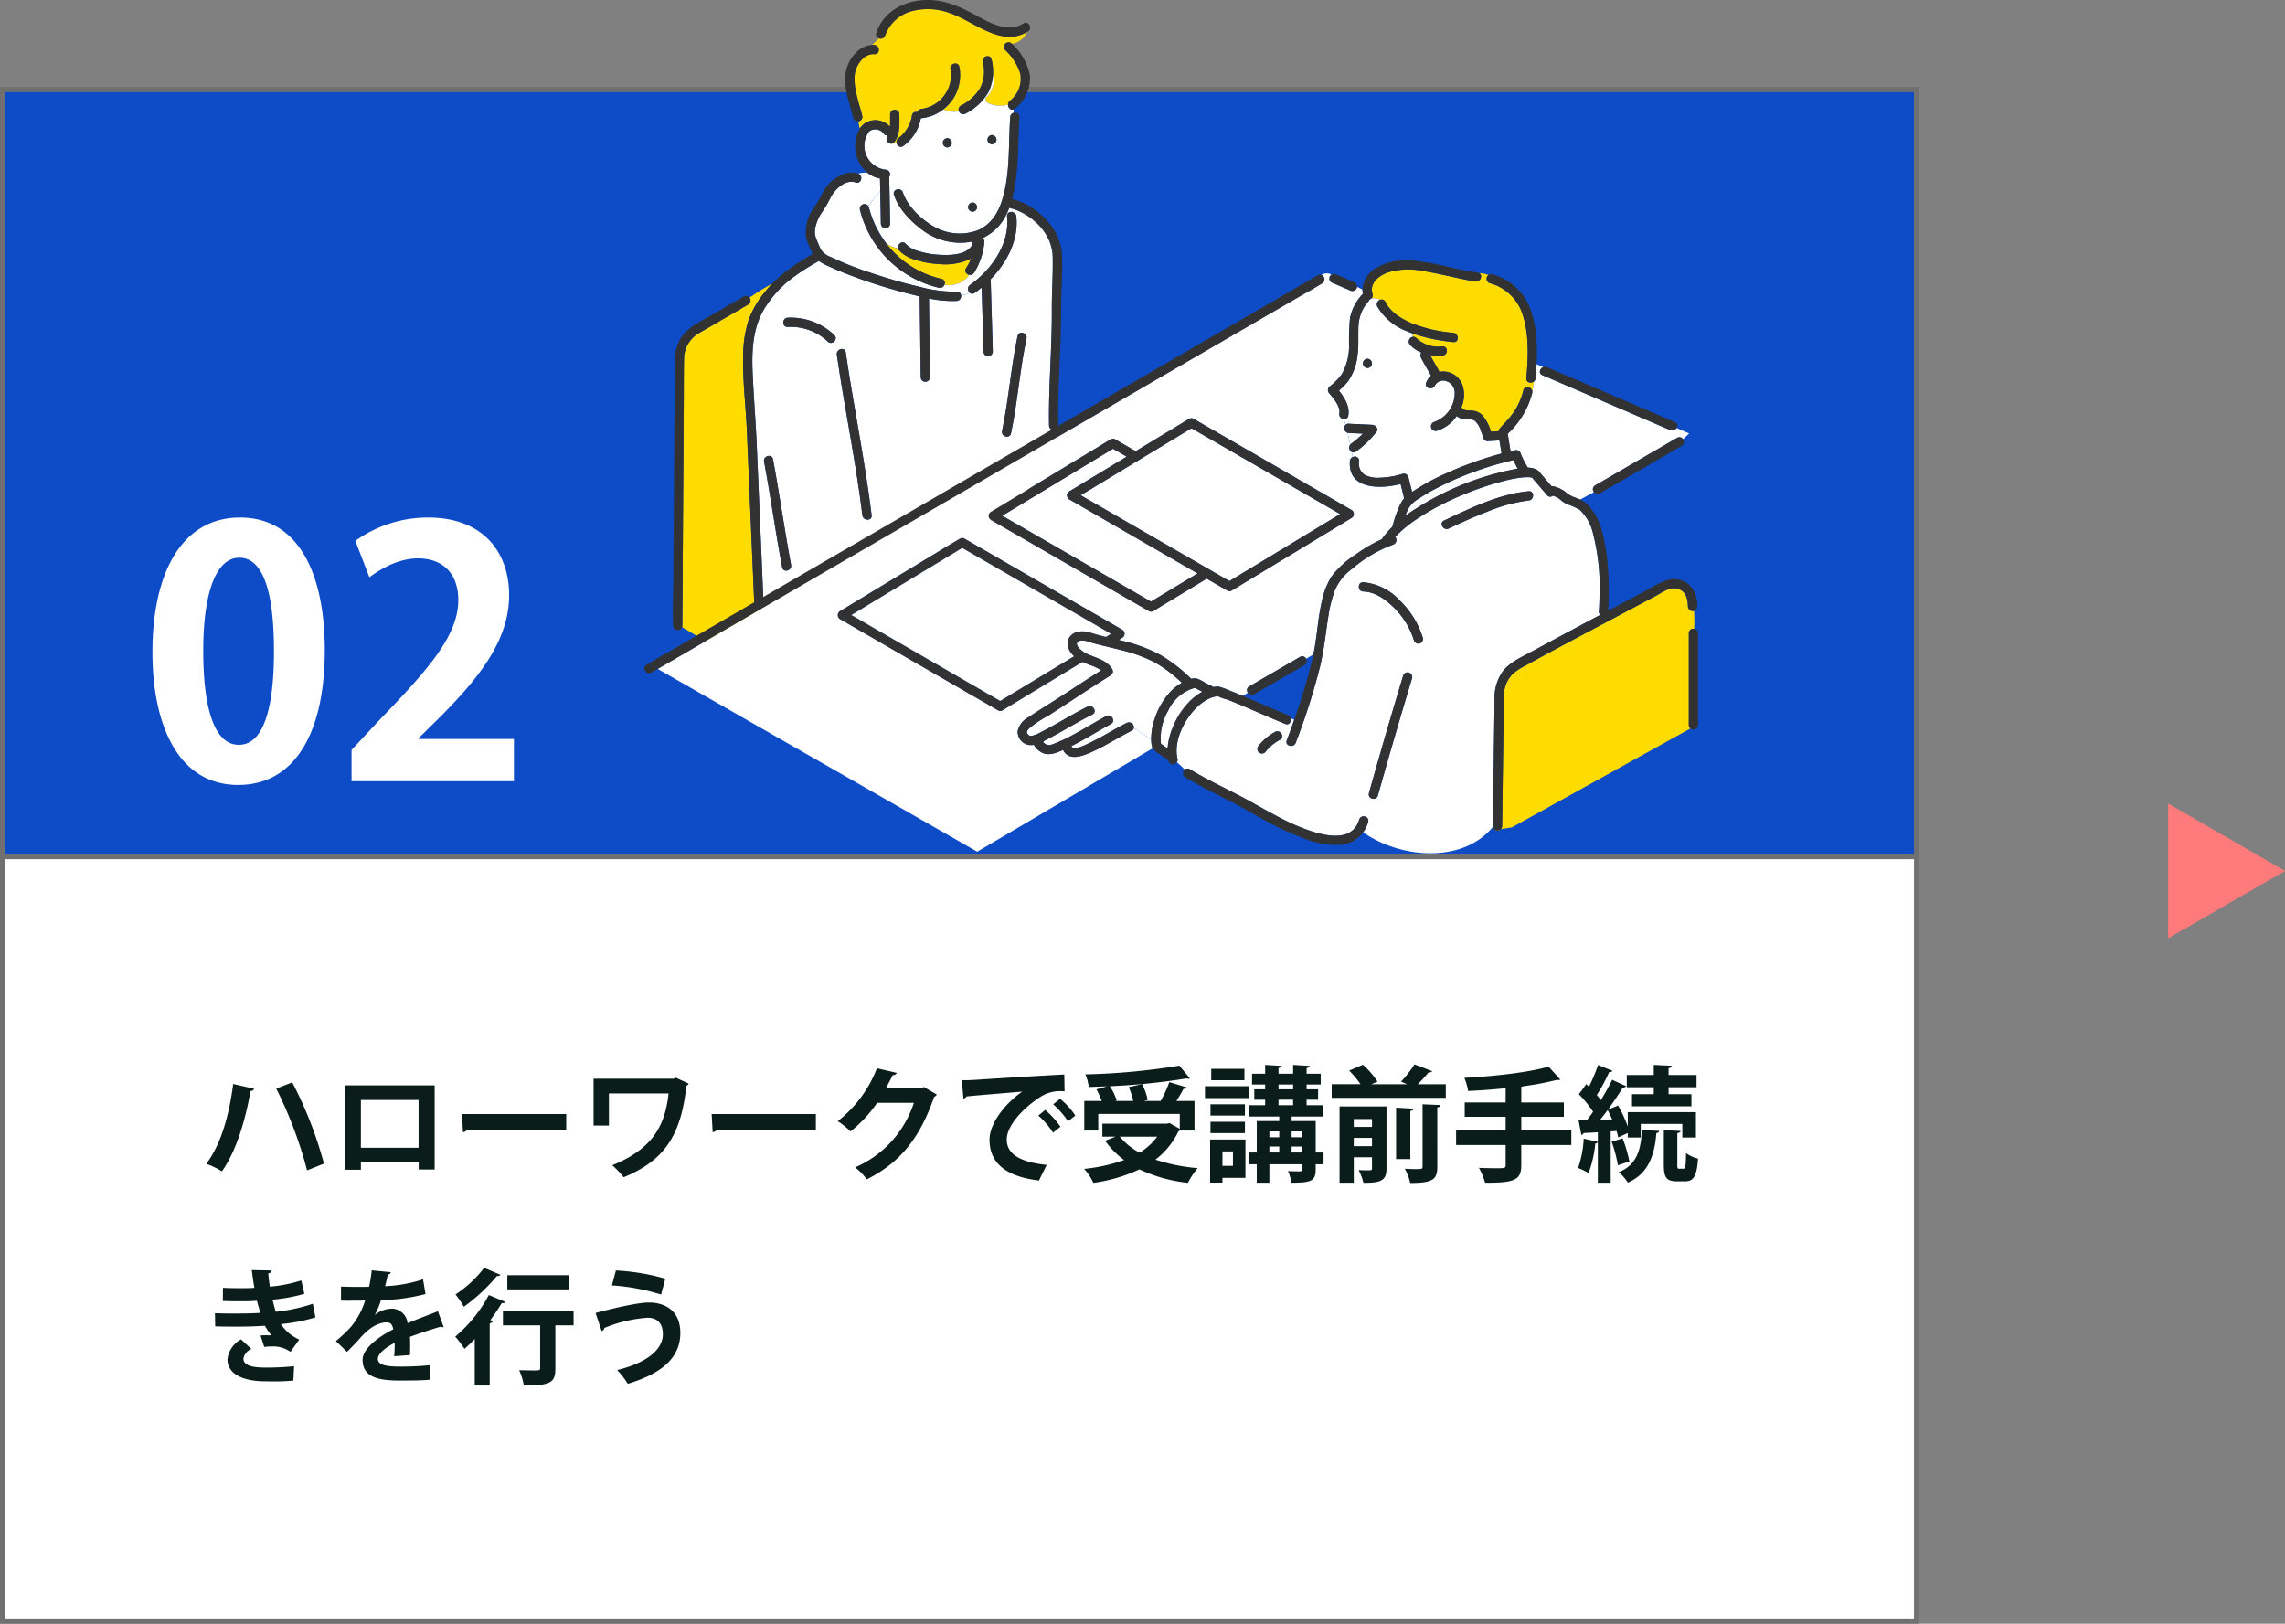 <svg xmlns="http://www.w3.org/2000/svg" width="432.51" height="307.367" viewBox="0 0 432.51 307.367">
  <rect x="0" y="0" width="432.51" height="307.367" fill="#808080" stroke="none"/>
  <g id="_02" data-name="02" transform="translate(0 -9.712)">
    <g id="パス_11453" data-name="パス 11453" transform="translate(0 26.158)" fill="#fff">
      <path d="M 362.783 290.422 L 0.5 290.422 L 0.5 0.5 L 362.783 0.5 L 362.783 290.422 Z" stroke="none"/>
      <path d="M 1 1 L 1 289.921 L 362.283 289.921 L 362.283 1 L 1 1 M 0 -3.0517578125e-05 L 363.283 -3.0517578125e-05 L 363.283 290.921 L 0 290.921 L 0 -3.0517578125e-05 Z" stroke="none" fill="#707070"/>
    </g>
    <g id="パス_11454" data-name="パス 11454" transform="translate(0 26.158)" fill="#0e4cc7">
      <path d="M 362.783 145.699 L 0.5 145.699 L 0.5 0.5 L 362.783 0.5 L 362.783 145.699 Z" stroke="none"/>
      <path d="M 1 1 L 1 145.199 L 362.283 145.199 L 362.283 1 L 1 1 M 0 -1.52587890625e-05 L 363.283 -1.52587890625e-05 L 363.283 146.199 L 0 146.199 L 0 -1.52587890625e-05 Z" stroke="none" fill="#707070"/>
    </g>
    <path id="パス_11455" data-name="パス 11455" d="M13.68,4.888a79.5,79.5,0,0,1,5.836,15.476l3.19-1.276a75.081,75.081,0,0,0-6-15.382ZM5.528,4.014C4.772,9.85,3.26,15.379.448,19.112A17.033,17.033,0,0,1,3.4,20.553C6.213,16.537,7.844,10.748,8.812,5.36c.4-.047.567-.189.662-.449Zm21.218.26V20.246H29.7V18.852h10.94V20.2h3.024V4.274ZM29.7,16.088V7.038H40.616v9.05Zm19.328-2.954a1.142,1.142,0,0,0,.8-.449H68.568V9.708H48.838ZM89.29,2.809l-.331.213H73.743v8.861h2.906V5.809H87.943C87.258,12.094,84.8,16.324,77.287,19.4a17.715,17.715,0,0,1,2.15,2.268c8.175-3.332,10.893-8.483,11.885-17.319a.789.789,0,0,0,.425-.4Zm6.994,10.325a1.142,1.142,0,0,0,.8-.449h18.737V9.708H96.095Zm39.979-8.553-.425.213H129.1c.4-.78.874-1.607,1.252-2.457a.751.751,0,0,0,.78-.425l-3.757-.874a23.274,23.274,0,0,1-7.419,10.018,15.939,15.939,0,0,1,2.434,1.938,25.022,25.022,0,0,0,5.033-5.411h6.947A19.988,19.988,0,0,1,123.243,19.8a11.127,11.127,0,0,1,2.221,2.268c6.38-3.213,10.066-7.868,12.736-15.595a1.383,1.383,0,0,0,.52-.449Zm7.49,2.2c.213-.047.52-.213.567-.4,2.174-.236,7.632-.662,10.562-.921-3.544,2.481-6.191,6.214-6.191,9.1,0,4.088,2.646,6.923,9.357,7.726l1.465-2.954c-5.175-.543-7.561-2.1-7.561-4.8s3.213-5.954,5.813-7.679a6.986,6.986,0,0,1,5.127-1.441l-.047-3.19c-3.993.189-14.2.827-16.918,1.016-.662.047-1.748.071-2.481.071Zm16.989,1.087a16.721,16.721,0,0,1,2.812,3.213l1.37-1.087a13.383,13.383,0,0,0-2.883-3.166ZM157.93,9.992a16.334,16.334,0,0,1,2.788,3.237l1.394-1.111a15.809,15.809,0,0,0-2.883-3.19Zm29.559,2.835v-5.6h-3.426c.5-.78.992-1.607,1.347-2.292.331,0,.567-.071.662-.26l-3.355-1.016a21.732,21.732,0,0,1-1.63,3.568h-3.213l.756-.189a11.8,11.8,0,0,0-1.063-3l-2.528.567a13.524,13.524,0,0,1,.851,2.623h-3.45l.331-.095a11.617,11.617,0,0,0-1.3-2.694,124.435,124.435,0,0,0,14.46-1.465,1.853,1.853,0,0,0,.331.047.789.789,0,0,0,.354-.071L184.629.54a126.37,126.37,0,0,1-17.792,1.654,9.133,9.133,0,0,1,.638,2.386c1.134-.024,2.292-.071,3.45-.118l-2.008.567a14.121,14.121,0,0,1,1.016,2.2h-3.308v5.6h2.646V9.684H184.7V12.5l-1.938-1.087-.52.118H170.051v2.457h2.481l-1.961.78a16.4,16.4,0,0,0,3.591,3.639,32.046,32.046,0,0,1-7.561,1.678,10.492,10.492,0,0,1,1.748,2.646,30.316,30.316,0,0,0,8.719-2.552,29.037,29.037,0,0,0,9.168,2.552,15.4,15.4,0,0,1,1.843-2.788,34.592,34.592,0,0,1-7.986-1.607,14.809,14.809,0,0,0,4.348-5.34.976.976,0,0,0,.26-.165Zm-7.065,1.158a11.113,11.113,0,0,1-3.332,3.024,11.994,11.994,0,0,1-3.733-3.024Zm30.008,3V11.031h-4.56v-.851h5.954V8.03h-3.119V6.991h2.174V5.03h-2.174V4.108h2.67V2.076h-2.67V1.013c.4-.095.567-.213.591-.425L206.155.4V2.076H203.39V.989c.4-.071.567-.189.591-.4L200.862.4V2.076h-2.481V4.108h2.481V5.03h-2.056V6.991h2.056V8.03h-3.1v2.15h5.765v.851h-4.253v5.954h-1.512v2.221h1.512v3.5h2.386v-3.5h6.191v.969c0,.284-.095.354-.4.378-.284,0-1.37,0-2.268-.047a8.069,8.069,0,0,1,.638,2.2c3.639,0,4.607-.284,4.607-2.5v-.992h1.489V16.985Zm-6.9-2.883h-1.867V12.992h1.867Zm4.324,0h-1.985V12.992h1.985Zm-4.324,1.748v1.134h-1.867V15.851Zm2.339,0h1.985v1.134h-1.985Zm.284-11.743V5.03H203.39V4.108Zm0,2.883V8.03H203.39V6.991Zm-15.713,7.537V22.68h2.339v-.9h4.348V14.528Zm4.324,4.986h-1.985V16.773h1.985ZM190.655,1.155V3.3h6.285V1.155Zm7.088,5.529V4.439h-8.27V6.684Zm-7.23,1.181V9.992h6.521V7.865Zm6.521,5.458v-2.15h-6.521v2.15Zm17.91-5.056V22.7h2.694v-4.82h3.45v2.079c0,.4-.094.4-1.04.4-.425,0-.969-.024-1.489-.047a10.258,10.258,0,0,1,.9,2.41c3.213,0,4.371-.331,4.371-2.717V8.267Zm6.143,3.875h-3.45V10.653h3.45Zm-3.45,2.079h3.45V15.78h-3.45ZM229.121.3a21.946,21.946,0,0,1-2.528,3.261l1.134.5h-6.758l1.158-.5a16.078,16.078,0,0,0-2.764-3.19l-2.6,1.111a18.279,18.279,0,0,1,2.15,2.575h-5.458V6.636h21.6V4.061h-5.316a25,25,0,0,0,2.056-2.245c.354.024.567-.047.685-.236Zm4.324,8.152c.425-.047.591-.213.638-.449l-3.426-.142V19.679c0,.425-.213.449-1.252.449-.567,0-1.347-.024-2.1-.071a10.677,10.677,0,0,1,1.016,2.694c4.206,0,5.127-.614,5.127-3.048Zm-7.8.047v9.735h2.694v-9.1c.425-.095.591-.213.614-.449Zm23.7,4.277V10.228H257.4V7.511h-8.057V4.557a1.168,1.168,0,0,0,.4-.118,55.193,55.193,0,0,0,6.261-1.181c.543,0,.591,0,.709-.095l-2.2-2.434c-3.828,1.111-10.255,1.819-15.949,2.127a9.951,9.951,0,0,1,.709,2.481c2.292-.095,4.749-.284,7.112-.52V7.511h-7.75v2.717h7.75V12.78h-9.38v2.788h9.38V19.3c0,.662-.165.662-1.843.662-.874,0-2.079-.024-3.213-.071a13.077,13.077,0,0,1,1.158,2.812c5.765.047,6.852-.591,6.852-3.355V15.568h9.475V12.78Zm20.155.52v.851h2.457V11.575h7.868V14.15H282.4v-4.8H269.5v2.717a23.945,23.945,0,0,0-1.843-3.97l-1.937.8c1.063-1.441,2.079-2.954,2.835-4.206a.709.709,0,0,0,.638-.26l-2.646-1.205c-.567,1.158-1.323,2.528-2.15,3.851a12.165,12.165,0,0,0-.756-.969,33.88,33.88,0,0,0,2.339-4.348.629.629,0,0,0,.638-.236L263.878.422a32.632,32.632,0,0,1-1.725,4.111l-.52-.5c-.425.614-.851,1.229-1.394,1.914a21.9,21.9,0,0,1,2.694,3.332c-.378.543-.756,1.063-1.134,1.536h-1.63l.543,2.835a.477.477,0,0,0,.425-.354c.756-.024,1.678-.071,2.694-.142v1.819l-2.67-.614a20.148,20.148,0,0,1-1.063,5.553,12.885,12.885,0,0,1,1.985.969,22.137,22.137,0,0,0,1.276-5.623.484.484,0,0,0,.473-.213V22.7h2.434V12.992l1.111-.071a10.054,10.054,0,0,1,.307,1.205Zm.8-7.348V8.243h11.247V5.951h-4.324V4.628h5.293V2.312h-5.293V1.036c.425-.095.591-.236.614-.473L274.416.4V2.312h-5.1V4.628h5.1V5.951Zm-6.025,4.82c.473-.567.945-1.181,1.418-1.819.284.543.591,1.158.851,1.8Zm7.868,1.961c-.095,4.064-1.205,6.758-4.348,7.963a9.726,9.726,0,0,1,1.725,1.985c3.591-1.536,5.056-4.773,5.387-9.357.331-.047.52-.189.52-.425Zm6.734.591c.4-.071.591-.213.614-.4l-3.166-.189V19.3c0,2.363.449,3.143,2.481,3.143h1.512c1.607,0,2.245-.9,2.481-4.3a6.445,6.445,0,0,1-2.268-1.04c-.047,2.575-.142,2.954-.5,2.954h-.78c-.331,0-.378-.095-.378-.756Zm-9.073,5.364a26.78,26.78,0,0,0-1.276-4.371l-2.079.638a25.978,25.978,0,0,1,1.181,4.442ZM20.6,45.623a32.12,32.12,0,0,1-7.018,1.512c-.189-.591-.4-1.489-.614-2.292A30.56,30.56,0,0,0,19,43.733L18.429,41.2a26.858,26.858,0,0,1-5.954,1.181c-.142-.8-.236-1.748-.307-2.5.4-.071.638-.284.638-.567l-3.757-.071c.142,1.111.307,2.386.5,3.355-.709.071-1.654.071-2.363.071-1.087,0-2.339,0-3.591-.071l-.024,2.5C4.725,45.15,6,45.15,7.3,45.15c.9,0,1.938-.024,2.717-.095.189.78.5,1.725.662,2.292-1.819.118-3.639.118-5.458.118-1.063,0-2.2-.024-3.143-.047L2.126,49.9c1.465.047,3.166.047,4.324.047,1.489,0,3.355-.047,5.08-.165a9.86,9.86,0,0,0,1.276,1.843c-.284-.024-.662-.047-1.04-.047s-.756.024-1.063.047l.709,2.174a8.018,8.018,0,0,1,1.3-.095,5.763,5.763,0,0,1,3.662,1.016L18.027,52.4a8.253,8.253,0,0,1-3.473-2.93A33.108,33.108,0,0,0,21.1,48.2ZM17.059,57.437a50.648,50.648,0,0,1-5.2.26c-1.678,0-4.395-.071-4.395-1.7a2.458,2.458,0,0,1,1.512-1.819L7.017,52.357a4.949,4.949,0,0,0-2.575,3.781c0,2.717,2.835,4.111,6.923,4.159.662,0,1.252.024,1.8.024a36.116,36.116,0,0,0,3.757-.165Zm27.22-10.4c-1.7.685-3.922,1.489-5.742,2.268a3.058,3.058,0,0,0-2.93-2.764A5.559,5.559,0,0,0,32.37,47.7h-.024A14.162,14.162,0,0,0,33.5,44.938a36,36,0,0,0,8.435-1.158l-.473-2.788a26.354,26.354,0,0,1-7.183,1.3c.189-.732.378-1.441.5-2.2a.624.624,0,0,0,.591-.449l-3.615-.354a30.967,30.967,0,0,1-.5,3.119l-1.252.024c-1.04,0-2.741,0-4.064-.071v2.67c.591.024,3.143,0,3.662,0l.9-.024a14.414,14.414,0,0,1-2.646,4.938,26.886,26.886,0,0,1-2.883,2.741l2.1,2.032c1.016-.992,1.89-1.914,2.457-2.575,1.938-2.2,3.591-3,5.151-3,.709,0,1.063.638,1.134,1.323-3.332,1.7-5.789,3.851-5.789,5.742,0,2.93,2.268,3.946,6.829,3.946,2.67,0,4.7-.024,5.931-.165l-.047-2.741a53.081,53.081,0,0,1-5.86.26c-2.67,0-3.97-.425-3.97-1.465,0-.9,1.347-2.1,3.19-3.024a24.352,24.352,0,0,1-.095,2.528l2.977-.213c.047-.685.047-1.3.047-1.867s0-1.111-.047-1.583c1.748-.662,4.088-1.418,5.86-1.938a.565.565,0,0,0,.331.118.556.556,0,0,0,.189-.047ZM51.249,61.1h2.835V49.309a.716.716,0,0,0,.638-.425l-.52-.165c.78-1.063,1.536-2.174,2.174-3.237a.6.6,0,0,0,.662-.213l-3.119-1.3a26.806,26.806,0,0,1-6.356,7.868,22.05,22.05,0,0,1,1.748,2.316c.638-.567,1.3-1.181,1.938-1.867Zm5.34-14.082V49.71H63.63v8.081c0,.449-.213.449-1.158.449-.685,0-1.819-.024-2.812-.047a10.922,10.922,0,0,1,.874,2.883c4.915,0,5.978-.4,5.978-3.213V49.71h3.45V47.017Zm-3.568-8.2a21.368,21.368,0,0,1-5.411,5.033,19.357,19.357,0,0,1,1.583,2.339,33.98,33.98,0,0,0,6.261-5.836.627.627,0,0,0,.662-.213Zm4.395,1.394v2.694h11.6V40.212Zm19.8,1.938a39.666,39.666,0,0,1,9.309,1.725l.8-3a41.277,41.277,0,0,0-9.357-1.559ZM75.278,50.8c.236-.095.52-.354.5-.591A25.8,25.8,0,0,1,84,48.269c1.914,0,2.859,1.205,2.859,3.1,0,2.93-3.048,5.434-8.648,6.8a16.046,16.046,0,0,1,2.008,2.6c6.521-1.961,9.924-4.986,9.947-9.569.024-4.182-2.764-5.813-6-5.813-1.89,0-6.38.992-10.042,1.985Z" transform="translate(38.609 210.897)" fill="#0a1d1a"/>
    <path id="パス_11456" data-name="パス 11456" d="M17.784,16.825c10.331,0,16.374-9.292,16.374-25.536,0-13.645-4.483-25.081-16.049-25.081C7.063-33.792,1.54-23.266,1.54-8.321,1.54,5.389,6.348,16.825,17.784,16.825Zm.065-7.6c-4.289,0-6.693-6.108-6.693-17.739,0-11.7,2.664-17.674,6.823-17.674,4.548,0,6.563,6.563,6.563,17.674,0,11.5-2.209,17.739-6.628,17.739Zm52.112-1.1H51.9v-.13L55.991,3.96c7.148-7.212,13.06-14.36,13.06-23.067,0-7.992-4.808-14.685-15.335-14.685a23.473,23.473,0,0,0-13.775,4.418l2.664,6.888c2.274-1.689,5.588-3.574,9.162-3.574,5.393,0,7.667,3.574,7.667,7.862,0,6.628-5.458,12.931-14.75,22.547L39.227,10.2v5.913H69.961Z" transform="translate(27.316 141.479)" fill="#fff"/>
    <path id="パス_11461" data-name="パス 11461" d="M12.762,0,25.524,22.121H0Z" transform="translate(432.51 161.82) rotate(90)" fill="#ff7a7a"/>
    <g id="グループ_3270" data-name="グループ 3270" transform="translate(121.969 9.712)">
      <g id="グループ_3268" data-name="グループ 3268" transform="translate(5.393 0)">
        <g id="グループ_3267" data-name="グループ 3267" transform="translate(0 0)">
          <path id="パス_10632" data-name="パス 10632" d="M613.3,487.508a.875.875,0,0,0,0-1.749A.875.875,0,0,0,613.3,487.508Z" transform="translate(-552.9 -460.192)" fill="none"/>
          <path id="パス_10633" data-name="パス 10633" d="M494.322,384.1c-.239-1.1-1.926-.634-1.687.465a6.458,6.458,0,0,1-5.492,7.516.887.887,0,0,0-.785.625.739.739,0,0,0-1.007.59,6.548,6.548,0,0,1-2.551,4.3c-.91.647-.037,2.164.883,1.51a8.244,8.244,0,0,0,3.34-5.275.984.984,0,0,0,.119,0,7.832,7.832,0,0,0,4.14-1.67,3.788,3.788,0,0,1-.8-.564,3.788,3.788,0,0,0,.8.564A8.175,8.175,0,0,0,494.322,384.1Z" transform="translate(-440.088 -371.457)" fill="none"/>
          <path id="パス_10634" data-name="パス 10634" d="M549.464,491.993a.875.875,0,0,0,0-1.749A.875.875,0,0,0,549.464,491.993Z" transform="translate(-497.518 -464.083)" fill="none"/>
          <path id="パス_10635" data-name="パス 10635" d="M431.69,450.532a.875.875,0,0,0-1.749,0c0,.7.018,1.407-.021,2.109,0,.076-.008.156-.013.239a3.707,3.707,0,0,0-4.157-.95,3.205,3.205,0,0,0-1.544,1.316,9.774,9.774,0,0,0,.492,1.388,9.774,9.774,0,0,1-.492-1.388,6.26,6.26,0,0,0-.869,2.8,6.545,6.545,0,0,0,2.284,5.544c.627,0,1.262.045,1.876.045,0-.35.175-.35.35-.525-.175.175-.35.175-.35.525-.614,0-1.249-.042-1.876-.045a5.224,5.224,0,0,0,2.4,1.111q.023,1.168.045,2.336a6.06,6.06,0,0,0,.825-1.652,6.06,6.06,0,0,1-.825,1.652q.061,3.113.121,6.227a.875.875,0,0,0,1.749,0l-.172-8.868a.865.865,0,0,0-.7-1.364,4.538,4.538,0,0,1-3.084-7.249,1.939,1.939,0,0,1,2.679.344.823.823,0,0,0,.856.4c-.015.022-.027.046-.044.067-.7.867.527,2.112,1.237,1.237C431.884,454.378,431.689,452.284,431.69,450.532Z" transform="translate(-388.818 -428.9)" fill="none"/>
          <path id="パス_10636" data-name="パス 10636" d="M445.436,598.513a17.7,17.7,0,0,1-10.4-6.684,4.727,4.727,0,0,1-1.758-2.356,4.727,4.727,0,0,0,1.758,2.356,19.755,19.755,0,0,1-3.336-6.854.92.92,0,0,0-.108-.251A6.271,6.271,0,0,0,431,585.8a6.271,6.271,0,0,1,.588-1.077.885.885,0,0,0-1.579.716A20.144,20.144,0,0,0,444.971,600.2C446.068,600.436,446.538,598.75,445.436,598.513Z" transform="translate(-394.599 -545.724)" fill="none"/>
          <path id="パス_10637" data-name="パス 10637" d="M585.585,583.868a.875.875,0,0,0,0-1.749A.875.875,0,0,0,585.585,583.868Z" transform="translate(-528.853 -543.784)" fill="none"/>
          <path id="パス_10638" data-name="パス 10638" d="M481.057,297.251c-2.507,1.569-5.457.357-7.8-.914-2.589-1.4-5.128-2.831-8.071-3.339-4.819-.832-10.333,1.057-11.968,6.062a.775.775,0,0,0,.536,1.02,4.374,4.374,0,0,0,.867-1.127,4.374,4.374,0,0,1-.867,1.127.88.88,0,0,0,1.151-.555A7.387,7.387,0,0,1,459.678,295a11.883,11.883,0,0,1,7.71.391c4.467,1.578,9.414,6.355,14.337,3.5a3.879,3.879,0,0,0,.362-1.5A.773.773,0,0,0,481.057,297.251Z" transform="translate(-414.714 -292.809)" fill="none"/>
          <path id="パス_10639" data-name="パス 10639" d="M669.049,327.35a3.884,3.884,0,0,1-.362,1.5c.072-.042.143-.084.215-.129A.881.881,0,0,0,669.049,327.35Z" transform="translate(-601.677 -322.773)" fill="none"/>
          <path id="パス_10640" data-name="パス 10640" d="M577.291,373.64c-.24-1.1-1.927-.634-1.687.465a6.984,6.984,0,0,1-.531,5.035,9.064,9.064,0,0,1-3.614,3.248.793.793,0,0,0-.357,1.044,5.344,5.344,0,0,0,3.6-2.658,5.344,5.344,0,0,1-3.6,2.658.86.86,0,0,0,1.239.466,10.569,10.569,0,0,0,4.341-4.056,7.743,7.743,0,0,0,.873-3.252,2.787,2.787,0,0,0-.4-.714,2.787,2.787,0,0,1,.4.714A11.068,11.068,0,0,0,577.291,373.64Z" transform="translate(-516.96 -362.385)" fill="none"/>
          <path id="パス_10641" data-name="パス 10641" d="M640.683,353.446l-.049-.049a.813.813,0,0,0-.963-.158v.156A3.126,3.126,0,0,0,640.683,353.446Z" transform="translate(-576.505 -345.152)" fill="none"/>
          <path id="パス_10642" data-name="パス 10642" d="M654.771,433.293a4.93,4.93,0,0,0,.448-.392A2.663,2.663,0,0,0,654.771,433.293Z" transform="translate(-589.604 -414.338)" fill="none"/>
          <path id="パス_10643" data-name="パス 10643" d="M641.725,436.738c.011.569.511,1.11,1.071.863a2.714,2.714,0,0,1,.658-1.744A5.017,5.017,0,0,1,641.725,436.738Z" transform="translate(-578.287 -416.903)" fill="none"/>
          <path id="パス_10644" data-name="パス 10644" d="M640.552,359.937a10.959,10.959,0,0,0-3.388-5.889,3.125,3.125,0,0,1-1.012-.051v-.156a.851.851,0,0,0-.273,1.4,10.188,10.188,0,0,1,2.86,4.5,5.31,5.31,0,0,1-1.943,5.1.9.9,0,0,0-.371.755,5.018,5.018,0,0,0,1.729-.88,2.665,2.665,0,0,1,.448-.392,4.968,4.968,0,0,1-.448.392,2.715,2.715,0,0,0-.658,1.743.921.921,0,0,0,.183-.108A7.219,7.219,0,0,0,640.552,359.937Z" transform="translate(-572.986 -345.754)" fill="none"/>
          <path id="パス_10645" data-name="パス 10645" d="M634.814,787.223c1.253-5.949,1.679-12,2.932-17.95.231-1.1-1.454-1.568-1.687-.465-1.253,5.949-1.679,12-2.932,17.95C632.9,787.856,634.582,788.326,634.814,787.223Z" transform="translate(-570.81 -705.19)" fill="none"/>
          <path id="パス_10646" data-name="パス 10646" d="M593.69,596.522a.917.917,0,0,0-.761-.814,3.688,3.688,0,0,1-.38,2.2,3.688,3.688,0,0,0,.38-2.2.756.756,0,0,0-.988.814c.556,5.166-2.958,10.116-7.01,12.967-.914.643-.041,2.16.883,1.51q.67-.472,1.321-1.011c.111,4.05.252,8.1.352,12.149a.875.875,0,0,0,1.749,0c-.112-4.576-.281-9.15-.395-13.725C591.94,605.227,594.168,600.956,593.69,596.522Z" transform="translate(-528.683 -555.554)" fill="none"/>
          <path id="パス_10647" data-name="パス 10647" d="M409.348,361.625c-.771,2.983.588,6.392,1.312,9.257a.793.793,0,0,0,.939.61c-.116-.7-.191-1.414-.266-2.162.075.748.15,1.464.266,2.162a.86.86,0,0,0,.747-1.075c-.617-2.443-1.634-5.093-1.429-7.651.148-1.839,1.69-4.156,3.734-4.01,1.123.08,1.118-1.669,0-1.749a3.912,3.912,0,0,0-.4-.006,3.631,3.631,0,0,0-.821,1.31h0a3.631,3.631,0,0,1,.821-1.31C411.827,357.076,409.921,359.41,409.348,361.625Z" transform="translate(-376.502 -348.492)" fill="none"/>
          <path id="パス_10648" data-name="パス 10648" d="M303.69,561.877a25.968,25.968,0,0,1-7.17-.959c-3.1-.715-6.164-1.617-9.18-2.637a58.678,58.678,0,0,1-7.463-2.961,3.663,3.663,0,0,1-1.927-1.481c-.3-.629-.553-1.287-.829-1.927a3.767,3.767,0,0,1-.077-2.589,7.931,7.931,0,0,1,1.162-2.485,22.744,22.744,0,0,0,1.646-2.821c.777-1.516,2.832-3.48,4.716-2.811,1.062.377,1.52-1.311.466-1.686a3.457,3.457,0,0,0-1.453.747,3.457,3.457,0,0,1,1.453-.747h0c-1.793-.637-3.824.417-5.157,1.58a7.07,7.07,0,0,0-1.654,2.279,24.207,24.207,0,0,1-1.653,2.765,7.77,7.77,0,0,0-1.375,5.55,14.528,14.528,0,0,0,.977,2.4c.09.214.178.428.277.635a34.6,34.6,0,0,0-7.671,5.619,31.034,31.034,0,0,1,3.26-1.54,31.034,31.034,0,0,0-3.26,1.54c-.434.45-.852.92-1.247,1.419a18.6,18.6,0,0,0-3.181,5.363,22.546,22.546,0,0,0-1.072,6.9c-.108,4.749.509,9.513.71,14.256q.326,7.707.66,15.413.372,8.647.739,17.293a.854.854,0,0,0,.755.831,1.578,1.578,0,0,1,.3-2.326,1.578,1.578,0,0,0-.3,2.326.806.806,0,0,0,.994-.831q-.63-14.983-1.282-29.965c-.2-4.621-.59-9.229-.786-13.848-.193-4.557.07-9.1,2.778-12.934a22.174,22.174,0,0,1,3.975-4.383,41.758,41.758,0,0,1,5.783-3.786,14.532,14.532,0,0,0,2.366,1.214c1.323.6,2.675,1.144,4.037,1.654a100.2,100.2,0,0,0,10.122,3.186c.837.215,1.7.438,2.565.645q.1,7.655.2,15.309a.875.875,0,0,0,1.749,0q-.1-7.462-.195-14.925a21.123,21.123,0,0,0,5.243.464C304.809,563.563,304.816,561.813,303.69,561.877Z" transform="translate(-249.974 -506.663)" fill="none"/>
          <path id="パス_10649" data-name="パス 10649" d="M510.276,480.252a10.254,10.254,0,0,0-2.446-5.7,13.236,13.236,0,0,0-6.955-4.525,33.013,33.013,0,0,0,.914-5.563c.312-3.307.232-6.63.472-9.939a.8.8,0,0,0-1.106-.8,17.648,17.648,0,0,1,.062,2.275,17.648,17.648,0,0,0-.062-2.275.871.871,0,0,0-.643.8c-.376,5.193.032,10.52-1.485,15.572-.775,2.581-2.243,4.948-4.865,5.942a9.8,9.8,0,0,1-8.251-.855c-2.321-1.36-4.849-3.771-5.72-6.374-.356-1.062-2.045-.607-1.687.465.909,2.716,3.157,5,5.411,6.674a11.954,11.954,0,0,0,8.685,2.274c.259-.036.513-.086.765-.142-.013.217-.019.435-.022.652a.991.991,0,0,0-.125.159c-1.187,1.873-4.428,1.824-6.341,1.7a15.514,15.514,0,0,1-3.77-.7,4.981,4.981,0,0,1-2.379-1.355c-.627-.759-1.647.1-1.418.9a6.3,6.3,0,0,0,2.491.011,6.3,6.3,0,0,1-2.491-.011.933.933,0,0,0,.181.339,6.5,6.5,0,0,0,2.987,1.751,17.293,17.293,0,0,0,4.6.832,11.256,11.256,0,0,0,6.019-1.038,9.431,9.431,0,0,1-.945,1.81c-.631.936.883,1.812,1.51.883a13.007,13.007,0,0,0,1.941-5.759.68.68,0,0,0-.4-.757c0-.006,0-.012,0-.018a9.316,9.316,0,0,0,4.448-4.242,14.539,14.539,0,0,0,.687-1.537c.116.03.232.062.347.1a2.536,2.536,0,0,0-.691-.919,2.536,2.536,0,0,1,.691.919c4.049,1.183,7.762,4.773,7.865,9.146.079,3.324-.181,6.646-.165,9.97.016,3.448-.118,6.893-.265,10.337-.166,3.9-.331,7.8-.26,11.7a.9.9,0,0,0,1.479.641c-.049-.708-.137-1.422-.25-2.136.113.714.2,1.427.25,2.136a.788.788,0,0,0,.27-.641c-.133-7.352.559-14.687.525-22.038C510.115,487.362,510.487,483.794,510.276,480.252Z" transform="translate(-436.651 -432.369)" fill="none"/>
          <path id="パス_10650" data-name="パス 10650" d="M296.57,965.178c.209,1.1,1.9.637,1.687-.465-1.259-6.648-2.166-13.354-3.425-20-.209-1.1-1.9-.637-1.687.465C294.4,951.825,295.311,958.531,296.57,965.178Z" transform="translate(-275.881 -857.784)" fill="none"/>
          <path id="パス_10651" data-name="パス 10651" d="M401.964,822.871c.135,1.1,1.886,1.117,1.749,0-1.267-10.346-3.406-20.534-4.9-30.843-.161-1.11-1.847-.638-1.687.465C398.6,802.647,400.717,812.681,401.964,822.871Z" transform="translate(-366.089 -725.329)" fill="none"/>
          <path id="パス_10652" data-name="パス 10652" d="M175.237,717.321q1.112-.8,2.229-1.57a.814.814,0,0,0-1.1-.226l-5.823,3.387c-2.206,1.283-4.856,2.406-6.2,4.7a9.249,9.249,0,0,0-1.012,4.844q-.016,2.455-.032,4.909-.054,8.334-.108,16.667-.059,9-.117,18.005c-.021,3.213-.177,6.458-.063,9.67,0,.048,0,.1,0,.144a.882.882,0,0,0,1.707.275l-1.056-.627,1.056.627a.932.932,0,0,0,.042-.275q.025-3.886.051-7.772.055-8.54.111-17.079.056-8.679.113-17.359c.018-2.782-.008-5.568.054-8.35a5.647,5.647,0,0,1,2.613-4.7c.651-.408,1.333-.775,2-1.161l7.027-4.087.524-.3a.841.841,0,0,0,.219-1.284Q176.348,716.515,175.237,717.321Z" transform="translate(-162.97 -659.404)" fill="none"/>
          <path id="パス_10653" data-name="パス 10653" d="M321.573,746.592c-1.12.058-1.127,1.807,0,1.749a10.155,10.155,0,0,1,7.573,2.774c.816.775,2.055-.459,1.237-1.237A11.911,11.911,0,0,0,321.573,746.592Z" transform="translate(-299.827 -686.449)" fill="none"/>
          <path id="パス_10654" data-name="パス 10654" d="M190.577,759.445a.854.854,0,0,1-.755-.831q-.363-8.647-.739-17.293-.332-7.706-.66-15.413c-.2-4.743-.818-9.507-.71-14.256a22.544,22.544,0,0,1,1.072-6.9,18.6,18.6,0,0,1,3.181-5.363c.395-.5.813-.969,1.247-1.419a49.465,49.465,0,0,0-4.306,2.661.841.841,0,0,1-.219,1.284l-.524.305-7.027,4.087c-.664.386-1.345.754-2,1.162a5.646,5.646,0,0,0-2.613,4.7c-.063,2.781-.036,5.568-.054,8.35q-.056,8.68-.113,17.359-.056,8.54-.111,17.079-.025,3.886-.05,7.772a.931.931,0,0,1-.042.275l15,8.909V759.728A1.187,1.187,0,0,1,190.577,759.445Z" transform="translate(-174.411 -644.281)" fill="#ffdc00"/>
          <path id="パス_10655" data-name="パス 10655" d="M451.27,312.117v0a.813.813,0,0,1,.963.158l.049.049a3.7,3.7,0,0,0,2.833-2.213c-4.923,2.857-9.871-1.92-14.337-3.5a11.884,11.884,0,0,0-7.71-.391,7.387,7.387,0,0,0-4.776,4.524.88.88,0,0,1-1.151.555c-.419.415-.885.8-1.286,1.236a3.956,3.956,0,0,1,.4.006c1.118.08,1.123,1.829,0,1.749-2.043-.146-3.586,2.171-3.734,4.01-.206,2.558.812,5.208,1.429,7.651a.86.86,0,0,1-.748,1.075,13.193,13.193,0,0,0,.292,1.347,3.206,3.206,0,0,1,1.544-1.317,3.707,3.707,0,0,1,4.157.95c0-.083.008-.163.013-.239.039-.7.021-1.406.021-2.109a.875.875,0,0,1,1.749,0c0,1.752.194,3.846-.98,5.292a.807.807,0,0,1-.335.254,2.246,2.246,0,0,0,.788-.137.884.884,0,0,1,.369-.9,6.548,6.548,0,0,0,2.551-4.3.739.739,0,0,1,1.006-.59.887.887,0,0,1,.785-.625,6.458,6.458,0,0,0,5.492-7.516c-.239-1.1,1.447-1.564,1.687-.465a8.175,8.175,0,0,1-3.038,8.061,4.312,4.312,0,0,0,2.946.345.793.793,0,0,1,.357-1.044,9.064,9.064,0,0,0,3.614-3.248,6.984,6.984,0,0,0,.532-5.035c-.24-1.1,1.446-1.564,1.687-.465a11.07,11.07,0,0,1,.265,2.949,4.169,4.169,0,0,1-1.279,4.184.824.824,0,0,0,.175,1.049,5.473,5.473,0,0,0,3.945.4.9.9,0,0,1,.371-.755,5.309,5.309,0,0,0,1.943-5.1,10.187,10.187,0,0,0-2.86-4.5A.851.851,0,0,1,451.27,312.117Z" transform="translate(-388.105 -304.03)" fill="#ffdc00"/>
          <path id="パス_10656" data-name="パス 10656" d="M459.761,405.239a.824.824,0,0,1-.175-1.049,4.169,4.169,0,0,0,1.279-4.184,7.742,7.742,0,0,1-.873,3.252,10.567,10.567,0,0,1-4.342,4.056.86.86,0,0,1-1.239-.466,4.313,4.313,0,0,1-2.946-.345,7.831,7.831,0,0,1-4.14,1.67.989.989,0,0,1-.119,0,8.245,8.245,0,0,1-3.34,5.275.8.8,0,0,1-1.252-.609,2.245,2.245,0,0,1-.788.137.925.925,0,0,1-.9-1.49c.016-.02.029-.045.044-.067a.823.823,0,0,1-.857-.4,1.939,1.939,0,0,0-2.679-.344,4.538,4.538,0,0,0,3.084,7.249.865.865,0,0,1,.7,1.364q.086,4.434.172,8.868a.875.875,0,0,1-1.749,0q-.061-3.113-.121-6.227c-.691,1.009-1.585,1.861-2.259,2.868a.922.922,0,0,1,.108.251,19.757,19.757,0,0,0,3.336,6.854,5.828,5.828,0,0,0,2.222.957c-.228-.8.791-1.657,1.418-.9a4.982,4.982,0,0,0,2.379,1.355,15.525,15.525,0,0,0,3.77.7c1.913.124,5.154.173,6.341-1.7a.973.973,0,0,1,.125-.159c0-.218.009-.435.022-.652-.252.056-.506.106-.765.142a11.953,11.953,0,0,1-8.684-2.274c-2.254-1.674-4.5-3.958-5.411-6.674-.359-1.072,1.331-1.527,1.687-.465.871,2.6,3.4,5.014,5.72,6.374a9.8,9.8,0,0,0,8.251.855c2.622-.994,4.09-3.36,4.865-5.942,1.517-5.052,1.109-10.378,1.485-15.572a.871.871,0,0,1,.643-.8c-.008-.224-.008-.445.005-.662-.56.246-1.06-.295-1.071-.863A5.473,5.473,0,0,1,459.761,405.239Zm-7.547,8.473a.875.875,0,0,1,0-1.749A.875.875,0,0,1,452.214,413.712ZM457,425.886a.875.875,0,0,1,0-1.749A.875.875,0,0,1,457,425.886Zm3.673-12.768a.875.875,0,0,1,0-1.749A.875.875,0,0,1,460.673,413.118Z" transform="translate(-400.268 -385.802)" fill="#fff"/>
          <path id="パス_10657" data-name="パス 10657" d="M334.136,632.11a.9.9,0,0,1-1.479-.641c-.071-3.9.094-7.8.26-11.7.147-3.445.281-6.889.265-10.338-.016-3.324.244-6.645.165-9.97-.1-4.373-3.816-7.963-7.865-9.146a2.855,2.855,0,0,1,.215.733.917.917,0,0,1,.761.814c.477,4.434-1.75,8.705-4.849,11.891.114,4.576.282,9.15.395,13.725a.875.875,0,0,1-1.749,0c-.1-4.05-.241-8.1-.352-12.149q-.649.537-1.321,1.011a.716.716,0,0,1-.952-.046,2.28,2.28,0,0,1-1.653.394.91.91,0,0,1-.811,1.171,21.119,21.119,0,0,1-5.243-.464q.1,7.463.195,14.925a.875.875,0,0,1-1.749,0q-.1-7.654-.2-15.309c-.87-.207-1.728-.429-2.565-.645a100.182,100.182,0,0,1-10.122-3.186c-1.362-.509-2.714-1.05-4.037-1.654a14.513,14.513,0,0,1-2.365-1.214A41.757,41.757,0,0,0,283.3,604.1a22.163,22.163,0,0,0-3.975,4.383c-2.708,3.833-2.971,8.377-2.778,12.933.2,4.619.589,9.227.786,13.848q.638,14.983,1.282,29.965a.806.806,0,0,1-.994.831,1.2,1.2,0,0,0,.649.3c2.973.35,5.6-1.4,8.57-2.274,7-2.1,13.643-4.722,20.464-7.346,9.62-3.673,18.365-8.92,25.012-17.316A10.482,10.482,0,0,0,334.136,632.11Zm-52,26.178c-1.259-6.648-2.166-13.354-3.425-20-.209-1.1,1.477-1.569,1.687-.465,1.259,6.648,2.166,13.354,3.425,20C284.036,658.925,282.35,659.393,282.141,658.288Zm8.631-42.729a10.154,10.154,0,0,0-7.573-2.774c-1.127.058-1.12-1.692,0-1.749a11.911,11.911,0,0,1,8.81,3.287C292.826,615.1,291.587,616.335,290.771,615.56Zm6.555,32.876c-1.247-10.19-3.366-20.224-4.839-30.378-.16-1.1,1.526-1.575,1.687-.465,1.5,10.31,3.635,20.5,4.9,30.843C299.212,649.552,297.461,649.539,297.326,648.436Zm31.061-33.459c-1.253,5.949-1.679,12-2.932,17.95-.232,1.1-1.918.633-1.687-.465,1.253-5.949,1.679-12,2.932-17.95C326.933,613.41,328.618,613.879,328.387,614.977Z" transform="translate(-261.451 -550.894)" fill="#fff"/>
          <path id="パス_10658" data-name="パス 10658" d="M483.829,646.673a.815.815,0,0,1-.625-1.264,9.438,9.438,0,0,0,.945-1.81,11.256,11.256,0,0,1-6.019,1.038,17.277,17.277,0,0,1-4.6-.832,6.5,6.5,0,0,1-2.987-1.751.931.931,0,0,1-.181-.339,5.828,5.828,0,0,1-2.222-.957,17.7,17.7,0,0,0,10.4,6.684.784.784,0,0,1,.565,1.1A4.653,4.653,0,0,0,483.829,646.673Z" transform="translate(-427.705 -594.652)" fill="#ffdc00"/>
          <path id="パス_10659" data-name="パス 10659" d="M402.974,546.214c-.116-.034-.231-.066-.347-.1a14.536,14.536,0,0,1-.687,1.537,9.316,9.316,0,0,1-4.448,4.242c0,.006,0,.012,0,.018a.68.68,0,0,1,.4.757,13.008,13.008,0,0,1-1.941,5.759.859.859,0,0,1-.885.381,4.653,4.653,0,0,1-4.722,1.872.876.876,0,0,1-1.03.582,20.144,20.144,0,0,1-14.957-14.759.885.885,0,0,1,1.579-.716c.675-1.006,1.569-1.859,2.259-2.867q-.023-1.168-.045-2.336a5.227,5.227,0,0,1-2.4-1.111,6.907,6.907,0,0,0-1.744.173c1.054.375.6,2.064-.466,1.686-1.884-.669-3.939,1.295-4.716,2.811a22.758,22.758,0,0,1-1.646,2.821,7.93,7.93,0,0,0-1.162,2.485,3.767,3.767,0,0,0,.077,2.589c.276.64.531,1.3.829,1.927a3.666,3.666,0,0,0,1.927,1.481,58.659,58.659,0,0,0,7.463,2.96c3.015,1.02,6.077,1.922,9.179,2.637a25.963,25.963,0,0,0,7.17.959.745.745,0,0,1,.811.578,2.278,2.278,0,0,0,1.653-.394.939.939,0,0,1,.069-1.464c4.052-2.851,7.566-7.8,7.01-12.967a.756.756,0,0,1,.988-.814A2.859,2.859,0,0,0,402.974,546.214Z" transform="translate(-338.943 -506.793)" fill="#fff"/>
        </g>
        <path id="パス_10660" data-name="パス 10660" d="M412.346,370.408c-.617-2.443-1.634-5.093-1.429-7.651.148-1.839,1.69-4.156,3.734-4.01,1.123.08,1.118-1.669,0-1.749-2.614-.186-4.7,2.284-5.3,4.618-.771,2.983.588,6.392,1.312,9.257A.875.875,0,0,0,412.346,370.408Z" transform="translate(-376.502 -348.484)" fill="#323232"/>
        <path id="パス_10661" data-name="パス 10661" d="M576.679,379.841a8.932,8.932,0,0,0,.608-6.2c-.24-1.1-1.927-.634-1.687.465a6.984,6.984,0,0,1-.532,5.035,9.065,9.065,0,0,1-3.614,3.248.875.875,0,0,0,.883,1.51A10.568,10.568,0,0,0,576.679,379.841Z" transform="translate(-516.956 -362.385)" fill="#323232"/>
        <path id="パス_10662" data-name="パス 10662" d="M494.322,384.1c-.239-1.1-1.926-.634-1.687.465a6.458,6.458,0,0,1-5.492,7.516.887.887,0,0,0-.785.625.739.739,0,0,0-1.007.59,6.548,6.548,0,0,1-2.551,4.3c-.91.647-.037,2.164.883,1.51a8.244,8.244,0,0,0,3.34-5.275.984.984,0,0,0,.119,0A8.228,8.228,0,0,0,494.322,384.1Z" transform="translate(-440.088 -371.457)" fill="#323232"/>
        <path id="パス_10663" data-name="パス 10663" d="M549.464,491.993a.875.875,0,0,0,0-1.749A.875.875,0,0,0,549.464,491.993Z" transform="translate(-497.518 -464.083)" fill="#323232"/>
        <path id="パス_10664" data-name="パス 10664" d="M613.3,487.508a.875.875,0,0,0,0-1.749A.875.875,0,0,0,613.3,487.508Z" transform="translate(-552.9 -460.192)" fill="#323232"/>
        <path id="パス_10665" data-name="パス 10665" d="M585.585,583.868a.875.875,0,0,0,0-1.749A.875.875,0,0,0,585.585,583.868Z" transform="translate(-528.853 -543.784)" fill="#323232"/>
        <path id="パス_10666" data-name="パス 10666" d="M454.9,299.525A7.387,7.387,0,0,1,459.677,295a11.884,11.884,0,0,1,7.71.391c4.532,1.6,9.558,6.495,14.552,3.369.952-.6.075-2.11-.883-1.51-2.507,1.569-5.457.357-7.8-.914-2.589-1.4-5.128-2.831-8.071-3.339-4.819-.832-10.333,1.057-11.968,6.062C452.864,300.132,454.553,300.592,454.9,299.525Z" transform="translate(-414.714 -292.809)" fill="#323232"/>
        <path id="パス_10667" data-name="パス 10667" d="M636.8,364.231c-.89.667-.019,2.187.883,1.51a7.22,7.22,0,0,0,2.874-6.407,11.01,11.01,0,0,0-3.437-5.938c-.809-.784-2.047.452-1.237,1.237a10.187,10.187,0,0,1,2.86,4.5A5.31,5.31,0,0,1,636.8,364.231Z" transform="translate(-572.986 -345.151)" fill="#323232"/>
        <path id="パス_10668" data-name="パス 10668" d="M507.83,474.548a13.237,13.237,0,0,0-6.955-4.525,33.01,33.01,0,0,0,.914-5.563c.312-3.307.232-6.63.472-9.939.082-1.123-1.668-1.118-1.749,0-.376,5.194.032,10.52-1.485,15.572-.775,2.581-2.243,4.947-4.865,5.941a9.8,9.8,0,0,1-8.251-.855c-2.321-1.36-4.849-3.771-5.72-6.374-.356-1.062-2.045-.607-1.687.465.909,2.716,3.157,5,5.411,6.674a11.954,11.954,0,0,0,8.685,2.274c.259-.036.513-.086.765-.142-.013.217-.019.435-.022.653a.978.978,0,0,0-.125.159c-1.187,1.873-4.428,1.823-6.341,1.7a15.525,15.525,0,0,1-3.77-.7,4.981,4.981,0,0,1-2.379-1.355c-.718-.868-1.949.375-1.237,1.237a6.5,6.5,0,0,0,2.987,1.751,17.291,17.291,0,0,0,4.6.831,11.256,11.256,0,0,0,6.019-1.038,9.429,9.429,0,0,1-.945,1.81c-.631.936.883,1.812,1.51.883a13.008,13.008,0,0,0,1.941-5.76.68.68,0,0,0-.4-.757c0-.006,0-.012,0-.018a9.317,9.317,0,0,0,4.448-4.242,14.54,14.54,0,0,0,.687-1.537c4.182,1.075,8.106,4.744,8.212,9.243.079,3.324-.181,6.645-.165,9.97.016,3.448-.118,6.893-.265,10.338-.166,3.9-.331,7.8-.26,11.7a.875.875,0,0,0,1.749,0c-.133-7.352.559-14.687.525-22.038-.017-3.545.355-7.113.144-10.655A10.255,10.255,0,0,0,507.83,474.548Z" transform="translate(-436.651 -432.364)" fill="#323232"/>
        <path id="パス_10669" data-name="パス 10669" d="M177.248,717.034a.875.875,0,0,0-.883-1.51l-5.823,3.387c-2.206,1.283-4.856,2.406-6.2,4.7a9.249,9.249,0,0,0-1.012,4.844q-.016,2.455-.032,4.909-.054,8.333-.108,16.667-.059,9-.117,18.005c-.021,3.213-.177,6.458-.063,9.67,0,.048,0,.1,0,.144a.875.875,0,0,0,1.749,0q.025-3.886.051-7.772.055-8.539.111-17.079.056-8.679.113-17.359c.018-2.782-.008-5.568.054-8.35a5.647,5.647,0,0,1,2.613-4.7c.651-.408,1.333-.775,2-1.162l7.027-4.087Z" transform="translate(-162.97 -659.403)" fill="#323232"/>
        <path id="パス_10670" data-name="パス 10670" d="M398.812,792.027c-.161-1.11-1.847-.638-1.687.465,1.473,10.154,3.592,20.188,4.839,30.378.135,1.1,1.886,1.117,1.749,0C402.447,812.525,400.307,802.337,398.812,792.027Z" transform="translate(-366.089 -725.329)" fill="#323232"/>
        <path id="パス_10671" data-name="パス 10671" d="M636.059,768.808c-1.253,5.949-1.679,12-2.932,17.95-.232,1.1,1.454,1.568,1.687.465,1.253-5.949,1.679-12,2.932-17.95C637.977,768.175,636.292,767.706,636.059,768.808Z" transform="translate(-570.81 -705.19)" fill="#323232"/>
        <path id="パス_10672" data-name="パス 10672" d="M303.69,561.877a25.968,25.968,0,0,1-7.17-.959c-3.1-.715-6.164-1.617-9.18-2.637a58.678,58.678,0,0,1-7.463-2.961,3.663,3.663,0,0,1-1.927-1.481c-.3-.629-.553-1.287-.829-1.927a3.767,3.767,0,0,1-.077-2.589,7.931,7.931,0,0,1,1.162-2.485,22.744,22.744,0,0,0,1.646-2.821c.777-1.516,2.832-3.48,4.716-2.811,1.063.377,1.52-1.312.465-1.687-1.793-.637-3.824.417-5.157,1.58a7.07,7.07,0,0,0-1.654,2.279,24.207,24.207,0,0,1-1.653,2.765,7.77,7.77,0,0,0-1.375,5.55,14.528,14.528,0,0,0,.977,2.4c.09.214.178.428.277.635-3.309,1.93-6.509,4-8.918,7.038a18.6,18.6,0,0,0-3.181,5.363,22.546,22.546,0,0,0-1.072,6.9c-.108,4.749.509,9.513.71,14.256q.326,7.707.66,15.413.372,8.647.739,17.293c.047,1.121,1.8,1.127,1.749,0q-.63-14.983-1.282-29.965c-.2-4.621-.59-9.229-.786-13.848-.193-4.557.07-9.1,2.778-12.934a22.174,22.174,0,0,1,3.975-4.383,41.758,41.758,0,0,1,5.783-3.786,14.532,14.532,0,0,0,2.366,1.214c1.323.6,2.675,1.144,4.037,1.654a100.2,100.2,0,0,0,10.122,3.186c.837.215,1.7.438,2.565.645q.1,7.655.2,15.309a.875.875,0,0,0,1.749,0q-.1-7.462-.195-14.925a21.123,21.123,0,0,0,5.243.464C304.809,563.563,304.816,561.813,303.69,561.877Z" transform="translate(-249.974 -506.663)" fill="#323232"/>
        <path id="パス_10673" data-name="パス 10673" d="M430.014,585.437A20.143,20.143,0,0,0,444.971,600.2c1.1.236,1.567-1.449.465-1.686A18.4,18.4,0,0,1,431.7,584.972.875.875,0,0,0,430.014,585.437Z" transform="translate(-394.6 -545.721)" fill="#323232"/>
        <path id="パス_10674" data-name="パス 10674" d="M593.69,596.517c-.119-1.107-1.87-1.12-1.749,0,.556,5.166-2.958,10.116-7.01,12.967-.914.643-.041,2.16.883,1.51q.67-.472,1.321-1.011c.111,4.05.252,8.1.352,12.149a.875.875,0,0,0,1.749,0c-.112-4.575-.281-9.149-.395-13.725C591.94,605.222,594.168,600.951,593.69,596.517Z" transform="translate(-528.683 -555.549)" fill="#323232"/>
        <path id="パス_10675" data-name="パス 10675" d="M294.832,944.712c-.209-1.1-1.9-.637-1.687.465,1.259,6.648,2.166,13.354,3.425,20,.209,1.1,1.9.637,1.687-.465C297,958.066,296.091,951.36,294.832,944.712Z" transform="translate(-275.881 -857.784)" fill="#323232"/>
        <path id="パス_10676" data-name="パス 10676" d="M321.573,746.592c-1.12.058-1.127,1.807,0,1.749a10.155,10.155,0,0,1,7.573,2.774c.816.775,2.055-.459,1.237-1.237A11.911,11.911,0,0,0,321.573,746.592Z" transform="translate(-299.827 -686.449)" fill="#323232"/>
        <path id="パス_10677" data-name="パス 10677" d="M430.71,455.824c1.173-1.446.978-3.54.98-5.292a.875.875,0,0,0-1.749,0c0,.7.018,1.407-.021,2.109,0,.076-.008.156-.013.239a3.707,3.707,0,0,0-4.157-.95c-1.611.619-2.28,2.515-2.413,4.112-.253,3.052,1.685,6.127,4.688,6.655q.083,4.281.166,8.562a.875.875,0,0,0,1.749,0q-.086-4.434-.172-8.868a.865.865,0,0,0-.7-1.364,4.538,4.538,0,0,1-3.084-7.249,1.939,1.939,0,0,1,2.679.344.823.823,0,0,0,.857.4c-.015.022-.027.046-.044.067C428.77,455.454,430,456.7,430.71,455.824Z" transform="translate(-388.818 -428.9)" fill="#323232"/>
      </g>
      <g id="グループ_3269" data-name="グループ 3269" transform="translate(0 49.279)">
        <path id="パス_10678" data-name="パス 10678" d="M697.892,1215.671a25.866,25.866,0,0,0-5.077-3.778,28.774,28.774,0,0,0-6.366-2.3c-1.262-.334-2.538-.613-3.8-.931-.657-.165-1.331-.315-1.972-.534a4.023,4.023,0,0,0-1.492-.326c-.993.037-1.348.523-.694,1.351a5.316,5.316,0,0,0,2.2,1.439c1.534.638,3.252,1.108,4.157,2.627a.818.818,0,0,1,.117.569.781.781,0,0,1-.09.25.858.858,0,0,1-.341.378c-2.645,1.636-5.239,3.351-7.839,5.058-1.283.842-2.566,1.682-3.859,2.508a21.379,21.379,0,0,0-3.655,2.417c-.249.248-.587.57-.442.961a.82.82,0,0,0,.92.483,5.562,5.562,0,0,0,1.732-.713c.961-.479,1.9-1,2.836-1.527,1.981-1.109,3.935-2.28,5.973-3.284,1.007-.5,1.892,1.013.883,1.51-2.227,1.1-4.357,2.388-6.527,3.594-.851.473-1.706.937-2.581,1.365l-.145.071a.689.689,0,0,1-.009.245,1.958,1.958,0,0,0,.242.2,1.848,1.848,0,0,0,.4.243c.568.208,1.29-.164,1.811-.368a30.279,30.279,0,0,0,3.21-1.54c2.1-1.127,4.136-2.384,6.232-3.526.989-.54,1.871.971.883,1.51-2.509,1.368-4.929,2.918-7.493,4.184a.956.956,0,0,1,.139.163c.523.775,3.629-.927,4.232-1.233,2.081-1.057,4.065-2.3,6.151-3.343a.926.926,0,0,1,1.307,1.005,1.535,1.535,0,0,1,.4.19c.977.651,1.887,1.437,2.9,1.981a11.772,11.772,0,0,1,.62-3.8,13.624,13.624,0,0,1,2.99-5.233,8.918,8.918,0,0,1,2.2-1.724Z" transform="translate(-596.299 -1135.839)" fill="#fff"/>
        <path id="パス_10679" data-name="パス 10679" d="M1390.652,975.5l-.01,0-.018,0,.009.012C1390.657,975.514,1390.676,975.507,1390.652,975.5Z" transform="translate(-1222.56 -934.317)" fill="#78dcdc"/>
        <path id="パス_10680" data-name="パス 10680" d="M1229.693,950.105a62.026,62.026,0,0,0-14.751,5.431,34.086,34.086,0,0,0-3.274,1.941,4.885,4.885,0,0,0-1.847,1.8,12.727,12.727,0,0,0-.606,1.393c.875-.646,1.786-1.243,2.7-1.8a53.956,53.956,0,0,1,17.073-6.847c.444-.09.957-.2,1.5-.3C1230.2,951.192,1229.935,950.652,1229.693,950.105Z" transform="translate(-1065.187 -912.288)" fill="#fff"/>
        <path id="パス_10681" data-name="パス 10681" d="M866.03,1275.456a7.928,7.928,0,0,0-5.066,4.371,10.322,10.322,0,0,0-1.356,6.048c.058.007.114.017.172.022-.058-.005-.115-.015-.172-.022.009.06.016.12.026.18l1.25.872a12.652,12.652,0,0,1,.926-3.856,14.78,14.78,0,0,1,3.529-5.326,10.48,10.48,0,0,1,2.119-1.558Z" transform="translate(-761.845 -1194.529)" fill="#fff"/>
        <path id="パス_10682" data-name="パス 10682" d="M1169.309,690.816a5.954,5.954,0,0,0,4.9,1.544c1.126-.064,1.119,1.685,0,1.749a10.394,10.394,0,0,1-2.337-.123c.557,1.085,1.227,2.106,1.781,3.193a3.865,3.865,0,0,1,4.349,2.5,5.862,5.862,0,0,1-.191,4.186c.014.023.029.046.042.071.356.68,1.367.517,2.023.6a2.844,2.844,0,0,1,2.044,1.035,8.886,8.886,0,0,1,1.5,2.943l1.414-.088a1.1,1.1,0,0,1,.213-.479c.655-.812,1.441-1.51,2.075-2.351a12.32,12.32,0,0,0,2.407-4.891c.207-1.025,1.672-.693,1.705.238a12.555,12.555,0,0,0,.3-1.935c-.528.421-1.5.215-1.423-.627.36-4.186.573-8.814-.981-12.8a8.9,8.9,0,0,0-5.927-5.186.885.885,0,0,1-.268-1.554,5.515,5.515,0,0,0-1.736-.354c.711.412.229,1.749-.759,1.584-3.307-.553-6.547-1.453-9.853-1.983a13.647,13.647,0,0,0-6.6.23c-1.817.638-3.629,2.041-3.007,4.134a.772.772,0,0,1-.209.826,2.645,2.645,0,0,1,1.645.274.751.751,0,0,1,1,.378c1.013,2,3.023,3.2,5.015,4.064a28.205,28.205,0,0,0,7.856,1.8c1.1.138,1.114,1.889,0,1.749a34.182,34.182,0,0,1-7.762-1.64,6.149,6.149,0,0,0,.121.65A.758.758,0,0,1,1169.309,690.816Z" transform="translate(-1023.16 -676.06)" fill="#ffdc00"/>
        <path id="パス_10683" data-name="パス 10683" d="M1118.293,749.73a2.542,2.542,0,0,0,1.057,2.615,5.51,5.51,0,0,0,2.892.53,15.731,15.731,0,0,0,4.294-.733.884.884,0,0,1,1.076.611l.705,2.821c.258-.171.517-.335.767-.5a42.764,42.764,0,0,1,5.827-3.091,68.745,68.745,0,0,1,10.341-3.69q-.172-1.076-.344-2.151c-.016-.1-.038-.211-.062-.326l-2.228.139a.885.885,0,0,1-.843-.642,11.506,11.506,0,0,0-.438-1.305,4.2,4.2,0,0,0-1.178-1.938c-.566-.342-1.509-.184-2.145-.3a2.691,2.691,0,0,1-1.263-.578,6.94,6.94,0,0,1-3.769,2.811.875.875,0,0,1-.465-1.687,5.837,5.837,0,0,0,3.867-5.547,2.3,2.3,0,0,0-1.6-2.178,1.78,1.78,0,0,0-2.122.772c-.406,1.039-2.1.584-1.687-.465a3.3,3.3,0,0,1,.931-1.321c-.613-1.177-1.356-2.28-1.924-3.483a.878.878,0,0,1,.079-.914,5.878,5.878,0,0,1-2.149-1.471.916.916,0,0,1,.569-1.507,6.114,6.114,0,0,1-.122-.65c-.328-.122-.653-.252-.977-.394a10.972,10.972,0,0,1-5.642-4.691.9.9,0,0,1,.512-1.261,2.641,2.641,0,0,0-1.645-.274.95.95,0,0,1-.378.211.912.912,0,0,1-.19.361,7.486,7.486,0,0,0-1.875,4.6c-.093,1.864.076,3.7-.179,5.563a10.446,10.446,0,0,1-1.824,4.994,12.4,12.4,0,0,1-1.688,1.723c1.073,1.353,2.1,3.075,1.76,4.756a.736.736,0,0,1-.816.627q.166.54.313,1.08a.768.768,0,0,1,.588-.194c1.5.084,3.009.13,4.512.214.584.033,1.192.749.755,1.316a18.53,18.53,0,0,1-3.913,3.75.706.706,0,0,1-.78.08q.1.478.192.957A.816.816,0,0,1,1118.293,749.73Zm1.569-17.624a.875.875,0,0,1,0-1.749A.875.875,0,0,1,1119.862,732.107Z" transform="translate(-983.005 -711.718)" fill="#fff"/>
        <path id="パス_10684" data-name="パス 10684" d="M1360.458,816.3a12.535,12.535,0,0,1-.3,1.935.967.967,0,0,1-.018.227,15.883,15.883,0,0,1-4.639,7.73l.53,3.316q.42-.1.842-.193a.9.9,0,0,1,1.076.611,18.61,18.61,0,0,0,1.359,2.682,3.664,3.664,0,0,1,1.725.41,1.821,1.821,0,0,1,.63.624l.014.021.011.011c.171.167.319.37.474.551l1.63,1.9a.9.9,0,0,1,.356.026,5.892,5.892,0,0,1,2.251,1.039,5.139,5.139,0,0,0,1.414.913c.492.189.951.354,1.387.555l2.628-1.415a.838.838,0,0,1,.224-1.277l1.933-1.122,13.57-7.874a.819.819,0,0,1,1.125.257l1.175-1.093-2.4-1.042a.953.953,0,0,1-1.2.4l-3.03-1.3-21.175-9.1c-.8-.342-.448-1.314.222-1.541a11.859,11.859,0,0,1-1.3-.543c-.046.9-.113,1.794-.188,2.667A.875.875,0,0,1,1360.458,816.3Z" transform="translate(-1192.09 -793.358)" fill="#fff"/>
        <path id="パス_10685" data-name="パス 10685" d="M1375.1,1137.5a.882.882,0,0,1-1.154-.811c-.04-1.477-.348-2.928-1.995-3.37-1.492-.4-3,.793-4.255,1.458q-4.775,2.526-9.545,5.061c-5.016,2.667-10.044,5.316-15.014,8.069a10.043,10.043,0,0,0-2.39,1.591,5.776,5.776,0,0,0-1.635,3.97c-.023.943-.025,1.887-.038,2.831q-.147,10.988-.3,21.975a.887.887,0,0,1-1.333.737l3.2-.516,33.778-18.715a.8.8,0,0,1-.3-.651v-17.379a.843.843,0,0,1,1.016-.834A26.64,26.64,0,0,0,1375.1,1137.5Z" transform="translate(-1176.426 -1071.153)" fill="#ffdc00"/>
        <path id="パス_10686" data-name="パス 10686" d="M234.769,771.619c-1.009-.545-1.919-1.33-2.9-1.982a1.538,1.538,0,0,0-.4-.19.754.754,0,0,1-.424.505c-2.485,1.247-4.822,2.779-7.358,3.926-1.568.709-4.175,1.863-5.418.022a.863.863,0,0,1-.142-.342c-1.351.6-2.865,1.253-4.246.409a3.5,3.5,0,0,1-1.32-1.369,2.669,2.669,0,0,1-1.292-.042,2.545,2.545,0,0,1-1.77-2.545,3.985,3.985,0,0,1,2.058-2.638c2.416-1.617,4.914-3.123,7.345-4.72,2.123-1.395,4.247-2.788,6.4-4.138a7.969,7.969,0,0,0-2.07-1c-.492-.193-.983-.393-1.456-.625l-15.144,9.167a.781.781,0,0,1-.772.055.991.991,0,0,1-.111-.055l-3.689-2.13-16.088-9.288-10.1-5.828a.884.884,0,0,1,0-1.51l2.792-1.69,19.876-12.031a.879.879,0,0,1,.883,0l3.689,2.13L219.2,745l10.1,5.828a.883.883,0,0,1,0,1.51l-.678.411c.178.045.357.087.535.133a30.415,30.415,0,0,1,7.37,2.711,30.915,30.915,0,0,1,5.823,4.523,2.264,2.264,0,0,1,1.039-.054,7.836,7.836,0,0,1,1.577.789l1.522.78c.03.015.059.032.085.049a2.592,2.592,0,0,1,1.1-.061,13.4,13.4,0,0,1,1.847.684c.827.306,1.64.642,2.453.984l.119.051.981-.575a.831.831,0,0,1,.262-1.223l9.593-5.566a.83.83,0,0,1,1.172.33l1.347-.789.006-.027c.706-3.269.826-6.625,1.574-9.886a14.617,14.617,0,0,1,1.828-4.8,17.483,17.483,0,0,1,4.535-4.162A28.7,28.7,0,0,1,278.4,733.7a16.16,16.16,0,0,1,2.008-2.361,24.748,24.748,0,0,1,1.268-3.749,6,6,0,0,1,.967-1.641c-.006-.018-.012-.036-.017-.056l-.661-2.644c-3.9.989-9.977,1.053-9.6-4.341a.863.863,0,0,1,.546-.763q-.1-.478-.192-.957a.971.971,0,0,1-.287-1.416c-.153-.742-.313-1.484-.488-2.226a.93.93,0,0,1-.387-1.523q-.147-.54-.313-1.08a.918.918,0,0,1-.871-1.092c.25-1.241-1.148-2.9-1.91-3.773a.89.89,0,0,1,0-1.237,11.926,11.926,0,0,0,2.358-2.372,10.944,10.944,0,0,0,1.4-5.361,42.487,42.487,0,0,1,.178-5.319,9.285,9.285,0,0,1,2.224-4.344.9.9,0,0,1,.207-.183,4.426,4.426,0,0,1-.081-.84l-1.04-.52a.844.844,0,0,1-.11.374.905.905,0,0,1-1.2.314l-3.485-1.5a.88.88,0,0,1-.314-1.2.836.836,0,0,1,.294-.294,1.856,1.856,0,0,0-1.917.067.884.884,0,0,1,.162,1.579c-.071.041-.143.081-.213.123-1.626,1-3.3,1.916-4.951,2.873l-10.45,6.063-14.53,8.431-17.193,9.977-18.438,10.7-18.265,10.6-16.675,9.675-13.666,7.93-9.239,5.361-2.17,1.259,60.485,34.607,33.208-19.571a1.129,1.129,0,0,1-.1-.253A6.309,6.309,0,0,1,234.769,771.619Zm-30.353-43.11,2.792-1.69,19.876-12.031a.879.879,0,0,1,.883,0l3.689,2.13.178.1,10.1-6.112a.879.879,0,0,1,.883,0l3.689,2.13,16.088,9.288,10.1,5.828a.884.884,0,0,1,0,1.51l-2.792,1.69-19.876,12.031a.781.781,0,0,1-.772.055.948.948,0,0,1-.111-.055l-3.689-2.13-.178-.1-10.1,6.112a.782.782,0,0,1-.772.055,1,1,0,0,1-.111-.055l-3.689-2.13-16.088-9.288-10.1-5.829A.883.883,0,0,1,204.417,728.51Z" transform="translate(-138.835 -680.892)" fill="#fff"/>
        <path id="パス_10687" data-name="パス 10687" d="M962.465,999.985c.07-.952.1-1.908.11-2.862a40.5,40.5,0,0,0-1.212-11.83,8.826,8.826,0,0,0-2.492-4.491,11.022,11.022,0,0,0-2.481-1.114,7.148,7.148,0,0,1-1.36-.957,3.744,3.744,0,0,0-1.3-.626.739.739,0,0,1-1.069-.107l-2.216-2.576c-.126-.147-.262-.289-.381-.443-.064-.083-.125-.15-.192-.241l0-.006c-.031,0-.066,0-.008-.011l-.013-.018c-.057-.013-.113-.037-.171-.048a3.321,3.321,0,0,0-.77-.061,10.5,10.5,0,0,0-1.116.068,23.413,23.413,0,0,0-3.084.59,55.4,55.4,0,0,0-7.98,2.672,50.969,50.969,0,0,0-8.163,4.222,26.6,26.6,0,0,0-3.686,2.793.733.733,0,0,1-.238.224q-.374.362-.723.747a.918.918,0,0,1-.4,1.451,25.147,25.147,0,0,0-7.74,4.553,9.96,9.96,0,0,0-3.3,4.089,24.875,24.875,0,0,0-1.255,5.08c-.511,3.2-.8,6.367-1.589,9.522a123.821,123.821,0,0,1-4.566,14.275c-.4,1.042-2.09.587-1.687-.465.495-1.292.961-2.6,1.412-3.9-.223-.1-.446-.207-.669-.3.176.621-.266,1.388-1.006,1.085-2.993-1.227-5.947-2.545-8.93-3.8-.7-.292-1.391-.577-2.1-.839a7.928,7.928,0,0,1-1.792-.651,3.175,3.175,0,0,1-.661.141,6.319,6.319,0,0,0-1.192.474,8.936,8.936,0,0,0-2.217,1.659c-2.272,2.289-4.291,6.265-3.521,9.576a.84.84,0,0,1-.12.689,15.447,15.447,0,0,1,1.491,1.4.778.778,0,0,1,.965-.073c3.05,1.863,6.259,3.37,9.424,5.017,4.116,2.141,8.014,4.684,12.388,6.3,3.29,1.215,8.873,2.777,10.248-1.784a.852.852,0,0,1,1.087-.576c.482-1.125,1.073-2.212,1.544-3.363a.842.842,0,0,1-.786-1.077q3.137-11.134,6.472-22.213a.875.875,0,0,1,1.687.465q-3.358,11.07-6.472,22.214a.814.814,0,0,1-.9.612c-.471,1.151-1.062,2.239-1.544,3.363a.8.8,0,0,1,.6,1.041,6.525,6.525,0,0,1-.943,1.939c7.137,5,18.886,5.909,24.558-1.041a.962.962,0,0,1-.005-.113l.149-11.107q.086-6.39.172-12.78a8.649,8.649,0,0,1,1.523-5.382c1.366-1.8,3.61-2.743,5.549-3.8q6.451-3.507,12.943-6.936A.733.733,0,0,1,962.465,999.985Zm-60.378,24.323a8.7,8.7,0,0,0-2.776,2.335.88.88,0,0,1-1.237,0,.9.9,0,0,1,0-1.237,9.918,9.918,0,0,1,3.131-2.609C902.2,1022.271,903.082,1023.782,902.087,1024.308Zm25.377-18.844a14.964,14.964,0,0,0-3.864-6.251c-1.521-1.5-3.512-2.921-5.726-2.988-1.125-.034-1.126-1.783,0-1.749a10.64,10.64,0,0,1,6.775,3.317,16.809,16.809,0,0,1,4.5,7.206A.875.875,0,0,1,927.463,1005.463ZM949.172,979a29.657,29.657,0,0,0-7.713,2.072c-2.52.962-4.97,2.09-7.412,3.231-1.015.474-1.9-1.034-.883-1.511,5.046-2.357,10.387-5.019,16.008-5.541C950.294,977.143,950.283,978.893,949.172,979Z" transform="translate(-781.795 -933.532)" fill="#fff"/>
        <path id="パス_10688" data-name="パス 10688" d="M1127.56,913.163a16.936,16.936,0,0,0,2.216-1.894c-.9-.039-1.792-.076-2.687-.126a1,1,0,0,1-.2-.032c.175.742.335,1.484.488,2.226A.976.976,0,0,1,1127.56,913.163Z" transform="translate(-993.77 -878.461)" fill="#fff"/>
        <path id="パス_10689" data-name="パス 10689" d="M122.9,1240.9c-.07.043-.142.082-.213.123a.875.875,0,0,0,.883,1.51l1.224-.71-1.757-1.005Z" transform="translate(-122.269 -1164.476)" fill="#323232"/>
        <path id="パス_10690" data-name="パス 10690" d="M255.491,685.268a2.618,2.618,0,0,0-.49.444,2.618,2.618,0,0,1,.49-.444.8.8,0,0,0-.721.069l-3.395,1.97-9.239,5.361L228.47,700.6,211.8,710.273l-18.265,10.6-18.438,10.7L157.9,741.547l-14.531,8.431-10.45,6.063c-1.6.93-3.231,1.827-4.814,2.791l1.757,1.005,2.17-1.26,9.239-5.361,13.666-7.93,16.675-9.675,18.265-10.6,18.438-10.7,17.193-9.977,14.53-8.431,10.45-6.064c1.649-.957,3.325-1.878,4.951-2.873.07-.042.142-.082.213-.123A.884.884,0,0,0,255.491,685.268Z" transform="translate(-127.332 -682.495)" fill="#323232"/>
        <path id="パス_10691" data-name="パス 10691" d="M984.4,1240.31a.822.822,0,0,0,1.145.288l9.593-5.566a.825.825,0,0,0,.289-1.18Z" transform="translate(-870.163 -1158.437)" fill="#323232"/>
        <path id="パス_10692" data-name="パス 10692" d="M993.2,1230.543l-9.593,5.566a.83.83,0,0,0-.262,1.223l11.027-6.459A.829.829,0,0,0,993.2,1230.543Z" transform="translate(-869.111 -1155.458)" fill="#323232"/>
        <path id="パス_10693" data-name="パス 10693" d="M1494.278,917.8l-1.051.978,1.051-.978a.82.82,0,0,0-1.125-.257l-13.57,7.874-1.933,1.122a.839.839,0,0,0-.224,1.277l1.126-.606-1.126.606a.816.816,0,0,0,1.107.233l13.57-7.874,1.933-1.122A.835.835,0,0,0,1494.278,917.8Z" transform="translate(-1297.687 -883.929)" fill="#323232"/>
        <path id="パス_10694" data-name="パス 10694" d="M1426.325,827.874l1.046.455a.715.715,0,0,0-.315-1.108l-21.175-9.1-3.03-1.3a.907.907,0,0,0-.661-.031,3.529,3.529,0,0,1,1.734,1.213,3.529,3.529,0,0,0-1.734-1.213c-.669.227-1.017,1.2-.222,1.541l21.175,9.1,3.03,1.3a.953.953,0,0,0,1.2-.4Z" transform="translate(-1232.001 -796.596)" fill="#323232"/>
        <path id="パス_10695" data-name="パス 10695" d="M1105.285,686.252l.807.4a.817.817,0,0,0-.423-.823l-3.485-1.5a.992.992,0,0,0-.9.02,13.414,13.414,0,0,1,1.265.685,13.414,13.414,0,0,0-1.265-.685.838.838,0,0,0-.294.294.88.88,0,0,0,.314,1.2l3.485,1.5a.906.906,0,0,0,1.2-.314.847.847,0,0,0,.109-.374Z" transform="translate(-971.203 -681.649)" fill="#323232"/>
        <path id="パス_10696" data-name="パス 10696" d="M1127.375,667.131a3.224,3.224,0,0,0-.8.094,3.224,3.224,0,0,1,.8-.094.869.869,0,0,0-.293-.1c-1.6-.268-3.211-.547-4.8-.9a55.669,55.669,0,0,0-7.141-1.351,11.6,11.6,0,0,0-7.077,1.255,5.046,5.046,0,0,0-2.793,4.2l.748.374-.748-.374a4.449,4.449,0,0,0,.081.84.9.9,0,0,0-.207.183,9.282,9.282,0,0,0-2.224,4.344,42.577,42.577,0,0,0-.179,5.319,10.942,10.942,0,0,1-1.4,5.361,11.94,11.94,0,0,1-2.358,2.372.89.89,0,0,0,0,1.237c.762.875,2.159,2.532,1.91,3.773a.918.918,0,0,0,.871,1.092c-.168-.548-.349-1.1-.551-1.644.2.548.383,1.1.551,1.644a.736.736,0,0,0,.816-.627c.338-1.681-.687-3.4-1.76-4.756a12.376,12.376,0,0,0,1.688-1.723,10.446,10.446,0,0,0,1.824-4.994c.255-1.86.086-3.7.179-5.563a7.483,7.483,0,0,1,1.875-4.6.919.919,0,0,0,.189-.361.954.954,0,0,0,.378-.211,2.511,2.511,0,0,0-1.368.724,2.511,2.511,0,0,1,1.368-.724.773.773,0,0,0,.208-.826c-.622-2.093,1.189-3.5,3.007-4.134a13.647,13.647,0,0,1,6.6-.23c3.307.529,6.546,1.43,9.853,1.983C1127.6,668.88,1128.086,667.543,1127.375,667.131Z" transform="translate(-969.341 -664.709)" fill="#323232"/>
        <path id="パス_10697" data-name="パス 10697" d="M1149.583,805.378a.875.875,0,0,0,0,1.749A.875.875,0,0,0,1149.583,805.378Z" transform="translate(-1012.725 -786.739)" fill="#323232"/>
        <path id="パス_10698" data-name="パス 10698" d="M1129.574,929.327q-.142-.708-.287-1.417A.97.97,0,0,0,1129.574,929.327Z" transform="translate(-995.681 -893.034)" fill="#323232"/>
        <path id="パス_10699" data-name="パス 10699" d="M1122.693,901.14q-.18-.762-.387-1.523A.93.93,0,0,0,1122.693,901.14Z" transform="translate(-989.575 -868.49)" fill="#323232"/>
        <path id="パス_10700" data-name="パス 10700" d="M1129.066,898.354c-1.5-.084-3.009-.13-4.512-.214a.767.767,0,0,0-.588.194q.208.761.387,1.523a.987.987,0,0,0,.2.032c.9.05,1.791.087,2.687.126a16.918,16.918,0,0,1-2.216,1.894.976.976,0,0,0-.184.174q.146.708.287,1.416a.706.706,0,0,0,.78-.08,18.535,18.535,0,0,0,3.914-3.75C1130.258,899.1,1129.65,898.387,1129.066,898.354Z" transform="translate(-991.234 -867.208)" fill="#323232"/>
        <path id="パス_10701" data-name="パス 10701" d="M1163.54,1254.182q-3.357,11.07-6.471,22.213a.842.842,0,0,0,.786,1.077c.149-.365.287-.735.4-1.115-.117.381-.255.751-.4,1.115a.814.814,0,0,0,.9-.612q3.137-11.135,6.472-22.213A.875.875,0,0,0,1163.54,1254.182Z" transform="translate(-1019.92 -1175.542)" fill="#323232"/>
        <path id="パス_10702" data-name="パス 10702" d="M1390.43,975.565l-.009-.012C1390.364,975.566,1390.4,975.569,1390.43,975.565Z" transform="translate(-1222.357 -934.364)" fill="#323232"/>
        <path id="パス_10703" data-name="パス 10703" d="M1334.34,1470.077a.768.768,0,0,0,.411.624l.046-1.219Q1334.575,1469.789,1334.34,1470.077Z" transform="translate(-1173.733 -1362.845)" fill="#323232"/>
        <path id="パス_10704" data-name="パス 10704" d="M1115.9,821.227a4.442,4.442,0,0,0-4.342-1.246A21.144,21.144,0,0,0,1107.5,822l-4.357,2.308-2.867,1.521a55.918,55.918,0,0,0-.053-8.19,34.2,34.2,0,0,0-1.074-6.683,11.413,11.413,0,0,0-2.7-5.165,5.134,5.134,0,0,0-1.484-.992l-1.517.817,1.517-.817c-.436-.2-.9-.366-1.388-.555a5.144,5.144,0,0,1-1.414-.913,5.889,5.889,0,0,0-2.251-1.039.9.9,0,0,0-.355-.026l-1.63-1.9c-.156-.181-.3-.384-.474-.551l-.011-.011-.014-.021a1.821,1.821,0,0,0-.63-.623,3.666,3.666,0,0,0-1.725-.41,18.623,18.623,0,0,1-1.36-2.682.9.9,0,0,0-1.075-.611q-.422.093-.842.192-.265-1.657-.531-3.315a15.881,15.881,0,0,0,4.64-7.731.966.966,0,0,0,.018-.227,7.625,7.625,0,0,1-1.395,3,7.625,7.625,0,0,0,1.395-3c-.033-.931-1.5-1.263-1.705-.238a12.324,12.324,0,0,1-2.407,4.891c-.633.841-1.42,1.539-2.075,2.351a1.1,1.1,0,0,0-.213.479l-1.414.088a8.9,8.9,0,0,0-1.5-2.943,2.845,2.845,0,0,0-2.044-1.035c-.656-.078-1.668.085-2.023-.6-.013-.025-.027-.048-.042-.071a5.859,5.859,0,0,0,.192-4.186,3.866,3.866,0,0,0-4.349-2.5c-.554-1.087-1.224-2.108-1.781-3.193a10.4,10.4,0,0,0,2.337.123c1.119-.064,1.126-1.813,0-1.749a5.954,5.954,0,0,1-4.9-1.544.758.758,0,0,0-.668-.27,4.475,4.475,0,0,0,1.6,2.548,4.475,4.475,0,0,1-1.6-2.548.916.916,0,0,0-.568,1.507,5.875,5.875,0,0,0,2.149,1.471.878.878,0,0,0-.079.914c.568,1.2,1.311,2.306,1.925,3.483a3.3,3.3,0,0,0-.932,1.321c-.409,1.049,1.281,1.5,1.687.465a1.78,1.78,0,0,1,2.122-.772,2.3,2.3,0,0,1,1.6,2.178,5.837,5.837,0,0,1-3.867,5.547.875.875,0,0,0,.465,1.686,6.94,6.94,0,0,0,3.769-2.811,2.692,2.692,0,0,0,1.263.578c.636.12,1.579-.039,2.145.3a4.2,4.2,0,0,1,1.178,1.938,11.547,11.547,0,0,1,.438,1.305.884.884,0,0,0,.843.642l2.229-.139c.024.115.046.225.062.326q.172,1.076.344,2.151a68.75,68.75,0,0,0-10.341,3.69,42.75,42.75,0,0,0-5.828,3.091c-.249.162-.508.326-.767.5l-.705-2.821a.884.884,0,0,0-1.076-.611,15.744,15.744,0,0,1-4.294.733,5.513,5.513,0,0,1-2.893-.53,2.542,2.542,0,0,1-1.056-2.615.816.816,0,0,0-1.2-.763q.114.562.231,1.124-.118-.562-.231-1.124a.864.864,0,0,0-.546.763c-.382,5.395,5.694,5.331,9.6,4.341l.661,2.644c0,.019.011.037.017.055a6,6,0,0,0-.967,1.642,24.8,24.8,0,0,0-1.268,3.749,16.159,16.159,0,0,0-2.008,2.361,28.7,28.7,0,0,0-5.014,2.944,17.477,17.477,0,0,0-4.535,4.162,14.608,14.608,0,0,0-1.828,4.8c-.748,3.261-.869,6.617-1.574,9.886l-.006.027.272-.159-.272.159a99.847,99.847,0,0,1-2.934,10.34q-.335,1.009-.683,2.015c.276.129.551.256.827.367-.276-.111-.551-.238-.827-.367-.451,1.308-.917,2.612-1.412,3.9-.4,1.052,1.287,1.507,1.686.465a123.811,123.811,0,0,0,4.566-14.275c.787-3.154,1.078-6.323,1.589-9.522a24.843,24.843,0,0,1,1.255-5.08,9.956,9.956,0,0,1,3.3-4.089,25.146,25.146,0,0,1,7.74-4.553.919.919,0,0,0,.4-1.451q.348-.385.723-.747a.738.738,0,0,0,.238-.224,26.587,26.587,0,0,1,3.686-2.793,51.011,51.011,0,0,1,8.163-4.223,55.484,55.484,0,0,1,7.98-2.672,23.418,23.418,0,0,1,3.084-.589,10.415,10.415,0,0,1,1.116-.068,3.315,3.315,0,0,1,.77.061c.058.011.113.035.171.048l.013.018.018,0,.009,0c.024.009,0,.016-.019.019l0,.006c.066.091.128.158.192.241.118.154.254.3.38.443l2.216,2.576a.739.739,0,0,0,1.069.107,3.748,3.748,0,0,1,1.3.626,7.134,7.134,0,0,0,1.359.957,11.024,11.024,0,0,1,2.481,1.114,8.824,8.824,0,0,1,2.492,4.491,40.5,40.5,0,0,1,1.212,11.831c-.014.954-.04,1.91-.11,2.861a.735.735,0,0,0,.267.664q-6.485,3.442-12.943,6.936c-1.94,1.055-4.183,2-5.549,3.8a8.65,8.65,0,0,0-1.523,5.382q-.086,6.39-.172,12.78-.075,5.553-.149,11.107a.992.992,0,0,0,.006.113q.236-.288.457-.6l.056-1.494-.056,1.494a12.843,12.843,0,0,0,.713-1.1,12.843,12.843,0,0,1-.713,1.1l-.046,1.219a.887.887,0,0,0,1.332-.736q.148-10.988.3-21.976c.013-.943.015-1.888.038-2.831a5.775,5.775,0,0,1,1.635-3.97,10.029,10.029,0,0,1,2.39-1.591c4.969-2.754,10-5.4,15.014-8.069q4.77-2.536,9.545-5.061c1.258-.665,2.763-1.858,4.255-1.458,1.647.442,1.955,1.893,1.995,3.37a.882.882,0,0,0,1.154.811c-.037-.4-.089-.807-.165-1.21.075.4.127.807.165,1.21a.774.774,0,0,0,.595-.811A5.334,5.334,0,0,0,1115.9,821.227Zm-34.257-21.993a53.961,53.961,0,0,0-17.073,6.847c-.914.559-1.824,1.157-2.7,1.8a12.785,12.785,0,0,1,.606-1.393,4.888,4.888,0,0,1,1.848-1.8,34.066,34.066,0,0,1,3.274-1.941,62.044,62.044,0,0,1,14.751-5.431c.242.547.5,1.087.79,1.612C1082.6,799.029,1082.087,799.144,1081.643,799.234Z" transform="translate(-917.844 -759.506)" fill="#323232"/>
        <path id="パス_10705" data-name="パス 10705" d="M1150.48,1127.951a10.637,10.637,0,0,0-6.775-3.317c-1.125-.034-1.125,1.715,0,1.749,2.214.067,4.206,1.486,5.727,2.988a14.971,14.971,0,0,1,3.863,6.251.875.875,0,0,0,1.687-.465A16.809,16.809,0,0,0,1150.48,1127.951Z" transform="translate(-1007.627 -1063.691)" fill="#323232"/>
        <path id="パス_10706" data-name="パス 10706" d="M926.081,1399.826a11.822,11.822,0,0,0-.676,1.993,11.822,11.822,0,0,1,.676-1.993.851.851,0,0,0-1.087.576c-1.375,4.562-6.959,3-10.249,1.784-4.374-1.616-8.273-4.159-12.388-6.3-3.165-1.647-6.374-3.155-9.424-5.018a.778.778,0,0,0-.965.073c.77.81,1.49,1.668,2.3,2.481-.813-.813-1.533-1.672-2.3-2.481a.881.881,0,0,0,.082,1.437c2.9,1.772,5.943,3.229,8.964,4.779,2.254,1.157,4.423,2.464,6.654,3.663a51.685,51.685,0,0,0,6.8,3.12,16.088,16.088,0,0,0,7.046,1.229,5.808,5.808,0,0,0,4.226-2.364c-.294-.206-.581-.417-.858-.637.278.219.564.431.858.637a6.528,6.528,0,0,0,.943-1.938A.8.8,0,0,0,926.081,1399.826Z" transform="translate(-789.69 -1294.532)" fill="#323232"/>
        <path id="パス_10707" data-name="パス 10707" d="M484.31,1095.568a5.686,5.686,0,0,0-1.127-.379,5.686,5.686,0,0,1,1.127.379.9.9,0,0,0-.541-.6c-2.858-1.172-5.681-2.427-8.527-3.626l-1.031.6,1.031-.6-.119-.051c-.813-.343-1.626-.678-2.453-.984a13.41,13.41,0,0,0-1.847-.684,2.592,2.592,0,0,0-1.1.06c-.027-.017-.055-.034-.085-.049l-1.522-.78a7.844,7.844,0,0,0-1.577-.789,2.269,2.269,0,0,0-1.039.054,30.933,30.933,0,0,0-5.823-4.523,30.446,30.446,0,0,0-7.37-2.711c-.178-.046-.357-.089-.535-.133l.678-.411a.883.883,0,0,0,0-1.51l-10.1-5.828-16.088-9.288-3.689-2.13a.878.878,0,0,0-.883,0l-19.876,12.031-2.792,1.69a.884.884,0,0,0,0,1.51l10.1,5.828,16.088,9.288,3.689,2.13a1.012,1.012,0,0,0,.111.055.782.782,0,0,0,.772-.055l15.144-9.167c.473.232.964.432,1.456.625a7.977,7.977,0,0,1,2.07,1c-2.152,1.35-4.276,2.743-6.4,4.138-2.431,1.6-4.929,3.1-7.345,4.72a3.985,3.985,0,0,0-2.058,2.638,2.546,2.546,0,0,0,1.77,2.545,2.673,2.673,0,0,0,1.293.042,3.5,3.5,0,0,0,1.32,1.369c1.381.844,2.895.188,4.246-.409a.863.863,0,0,0,.142.342c1.243,1.841,3.85.686,5.418-.022,2.536-1.147,4.873-2.679,7.358-3.926a.753.753,0,0,0,.424-.505,2.059,2.059,0,0,0-1.519.19,2.059,2.059,0,0,1,1.519-.19.926.926,0,0,0-1.307-1c-2.086,1.047-4.07,2.285-6.151,3.343-.6.306-3.708,2.008-4.232,1.233a.983.983,0,0,0-.139-.164c2.564-1.266,4.984-2.816,7.493-4.184.989-.539.107-2.05-.883-1.51-2.1,1.143-4.128,2.4-6.232,3.526a30.184,30.184,0,0,1-3.21,1.54c-.521.2-1.243.576-1.811.368a1.859,1.859,0,0,1-.4-.243,2.023,2.023,0,0,1-.242-.195.689.689,0,0,0,.009-.245l.145-.071c.874-.427,1.73-.892,2.58-1.364,2.17-1.2,4.3-2.5,6.527-3.594,1.01-.5.124-2.007-.883-1.51-2.038,1-3.992,2.175-5.973,3.284-.937.525-1.875,1.048-2.836,1.527a5.559,5.559,0,0,1-1.732.713.82.82,0,0,1-.92-.483c-.146-.392.193-.714.441-.961a21.378,21.378,0,0,1,3.655-2.417c1.293-.827,2.577-1.666,3.859-2.508,2.6-1.707,5.194-3.422,7.839-5.058a.852.852,0,0,0,.341-.378.775.775,0,0,0,.09-.25.817.817,0,0,0-.117-.568c-.9-1.519-2.623-1.989-4.157-2.627a5.311,5.311,0,0,1-2.2-1.439c-.654-.827-.3-1.313.694-1.351a4.03,4.03,0,0,1,1.492.326c.641.219,1.316.37,1.972.535,1.266.318,2.542.6,3.8.93a28.788,28.788,0,0,1,6.366,2.3,25.857,25.857,0,0,1,5.077,3.778l.149.136a8.921,8.921,0,0,0-2.2,1.724,13.626,13.626,0,0,0-2.99,5.233,11.777,11.777,0,0,0-.62,3.8,5.281,5.281,0,0,0,1.829.619,10.323,10.323,0,0,1,1.356-6.049,7.929,7.929,0,0,1,5.066-4.371l1.429.732a10.474,10.474,0,0,0-2.119,1.558,14.782,14.782,0,0,0-3.529,5.326,12.654,12.654,0,0,0-.926,3.855l-1.25-.872c-.011-.06-.017-.12-.026-.18a5.281,5.281,0,0,1-1.829-.619,6.316,6.316,0,0,0,.189,1.4,1.129,1.129,0,0,0,.1.252l.192-.113-.192.113a4.178,4.178,0,0,0,1.4,1.161l1.561,1.089c.011.054.02.108.033.161a.865.865,0,0,0,1.567.224,10.206,10.206,0,0,0-.928-.67,10.206,10.206,0,0,1,.928.67.839.839,0,0,0,.12-.689c-.77-3.312,1.249-7.287,3.521-9.576a8.935,8.935,0,0,1,2.217-1.659,6.358,6.358,0,0,1,1.192-.474,3.169,3.169,0,0,0,.661-.141,7.921,7.921,0,0,0,1.792.651c.707.262,1.4.547,2.1.839,2.983,1.251,5.937,2.569,8.93,3.8C484.043,1096.956,484.486,1096.189,484.31,1095.568Zm-34.953-15.4c-.481-.116-.961-.235-1.439-.364-1.271-.341-2.467-.888-3.811-.612a2.42,2.42,0,0,0-2.03,1.871,3.259,3.259,0,0,0,1.231,2.767l-11.617,7.032-2.361,1.429-9.643-5.568-16.088-9.288-2.412-1.393,18.6-11.258,2.361-1.429,9.643,5.568,16.088,9.288,2.412,1.392Z" transform="translate(-361.985 -1008.891)" fill="#323232"/>
        <path id="パス_10708" data-name="パス 10708" d="M1001.325,1337.665a9.918,9.918,0,0,0-3.13,2.609.9.9,0,0,0,0,1.237.879.879,0,0,0,1.237,0,8.7,8.7,0,0,1,2.777-2.336C1003.2,1338.649,1002.321,1337.139,1001.325,1337.665Z" transform="translate(-881.916 -1248.399)" fill="#323232"/>
        <path id="パス_10709" data-name="パス 10709" d="M1615.257,1191.115c-.045,1.256-.107,2.513-.029,3.769-.078-1.256-.016-2.512.029-3.769a.843.843,0,0,0-1.016.834v17.38a.8.8,0,0,0,.3.651l1.028-.534-1.028.534a.886.886,0,0,0,1.453-.651v-17.38A.812.812,0,0,0,1615.257,1191.115Z" transform="translate(-1416.546 -1121.354)" fill="#323232"/>
        <path id="パス_10710" data-name="パス 10710" d="M656.279,949.294l-10.1-5.828a.883.883,0,0,1,0-1.51l2.792-1.69,8.071-4.886-2.59-1.5-2.361,1.43-18.6,11.258,2.412,1.392L652,957.253l9.643,5.568,2.361-1.43,6.458-3.909Z" transform="translate(-565.757 -898.216)" fill="#fff"/>
        <path id="パス_10711" data-name="パス 10711" d="M464.8,1090.583l-16.088-9.288-9.643-5.568-2.361,1.429-18.6,11.258,2.412,1.393,16.088,9.288,9.643,5.568,2.361-1.429,11.617-7.032a3.258,3.258,0,0,1-1.231-2.767,2.42,2.42,0,0,1,2.03-1.871c1.344-.276,2.54.271,3.811.612.478.128.959.247,1.44.364l.931-.564Z" transform="translate(-378.908 -1021.265)" fill="#fff"/>
        <path id="パス_10712" data-name="パス 10712" d="M773.68,933.547l2.361-1.429,18.6-11.259-2.412-1.392-16.088-9.288-9.643-5.568-2.361,1.429-18.6,11.258,2.412,1.392,16.088,9.288Z" transform="translate(-662.95 -872.823)" fill="#fff"/>
        <path id="パス_10713" data-name="パス 10713" d="M682.684,907.713l-10.1-5.828L656.5,892.6l-3.689-2.13a.879.879,0,0,0-.883,0l-10.1,6.112-.178-.1-3.689-2.13a.88.88,0,0,0-.883,0l-19.876,12.031-2.792,1.69a.883.883,0,0,0,0,1.51l10.1,5.829,16.088,9.288,3.689,2.13a.965.965,0,0,0,.111.055.782.782,0,0,0,.772-.055l10.1-6.111.178.1,3.689,2.13a1.04,1.04,0,0,0,.111.054.782.782,0,0,0,.772-.054l19.876-12.031,2.792-1.69A.884.884,0,0,0,682.684,907.713Zm-35.6,15.91-2.361,1.429-9.643-5.568L618.987,910.2l-2.412-1.392,18.6-11.258,2.361-1.43,2.59,1.5-8.072,4.886-2.792,1.69a.883.883,0,0,0,0,1.51l10.1,5.829,14.181,8.187Zm14.846-3.879-2.361,1.429-9.643-5.568-16.088-9.288-2.412-1.392,18.6-11.258,2.361-1.429,9.643,5.568,16.088,9.288,2.412,1.392Z" transform="translate(-548.834 -860.449)" fill="#323232"/>
        <path id="パス_10714" data-name="パス 10714" d="M1277.678,994.594c-5.621.522-10.963,3.185-16.008,5.542-1.019.476-.132,1.984.883,1.51,2.442-1.141,4.892-2.269,7.412-3.231a29.656,29.656,0,0,1,7.713-2.072C1278.789,996.24,1278.8,994.49,1277.678,994.594Z" transform="translate(-1110.301 -950.878)" fill="#323232"/>
        <path id="パス_10715" data-name="パス 10715" d="M1333.344,690.171a10.655,10.655,0,0,0-6.874-5.743.8.8,0,0,0-.734.132c.441.149.874.316,1.307.44-.433-.124-.866-.291-1.307-.44a.885.885,0,0,0,.269,1.554,8.9,8.9,0,0,1,5.926,5.186c1.555,3.988,1.341,8.615.981,12.8-.072.842.9,1.048,1.423.627.037-.463.054-.921.054-1.363,0,.442-.017.9-.054,1.363a.875.875,0,0,0,.326-.627c.075-.873.142-1.765.188-2.667-.1-.052-.193-.107-.285-.168.092.061.188.116.285.168C1335.044,697.622,1334.865,693.636,1333.344,690.171Z" transform="translate(-1165.967 -681.784)" fill="#323232"/>
        <path id="パス_10716" data-name="パス 10716" d="M1183.022,727.047a28.207,28.207,0,0,1-7.856-1.8c-1.992-.867-4-2.065-5.015-4.064a.752.752,0,0,0-1-.378,3.319,3.319,0,0,1,1.011.8,3.319,3.319,0,0,0-1.011-.8.9.9,0,0,0-.512,1.261,10.972,10.972,0,0,0,5.643,4.691c.323.142.65.272.977.394a8.5,8.5,0,0,1-.025-1.874,8.5,8.5,0,0,0,.025,1.874,34.18,34.18,0,0,0,7.762,1.64C1184.136,728.936,1184.126,727.185,1183.022,727.047Z" transform="translate(-1029.9 -713.321)" fill="#323232"/>
      </g>
    </g>
  </g>
</svg>
